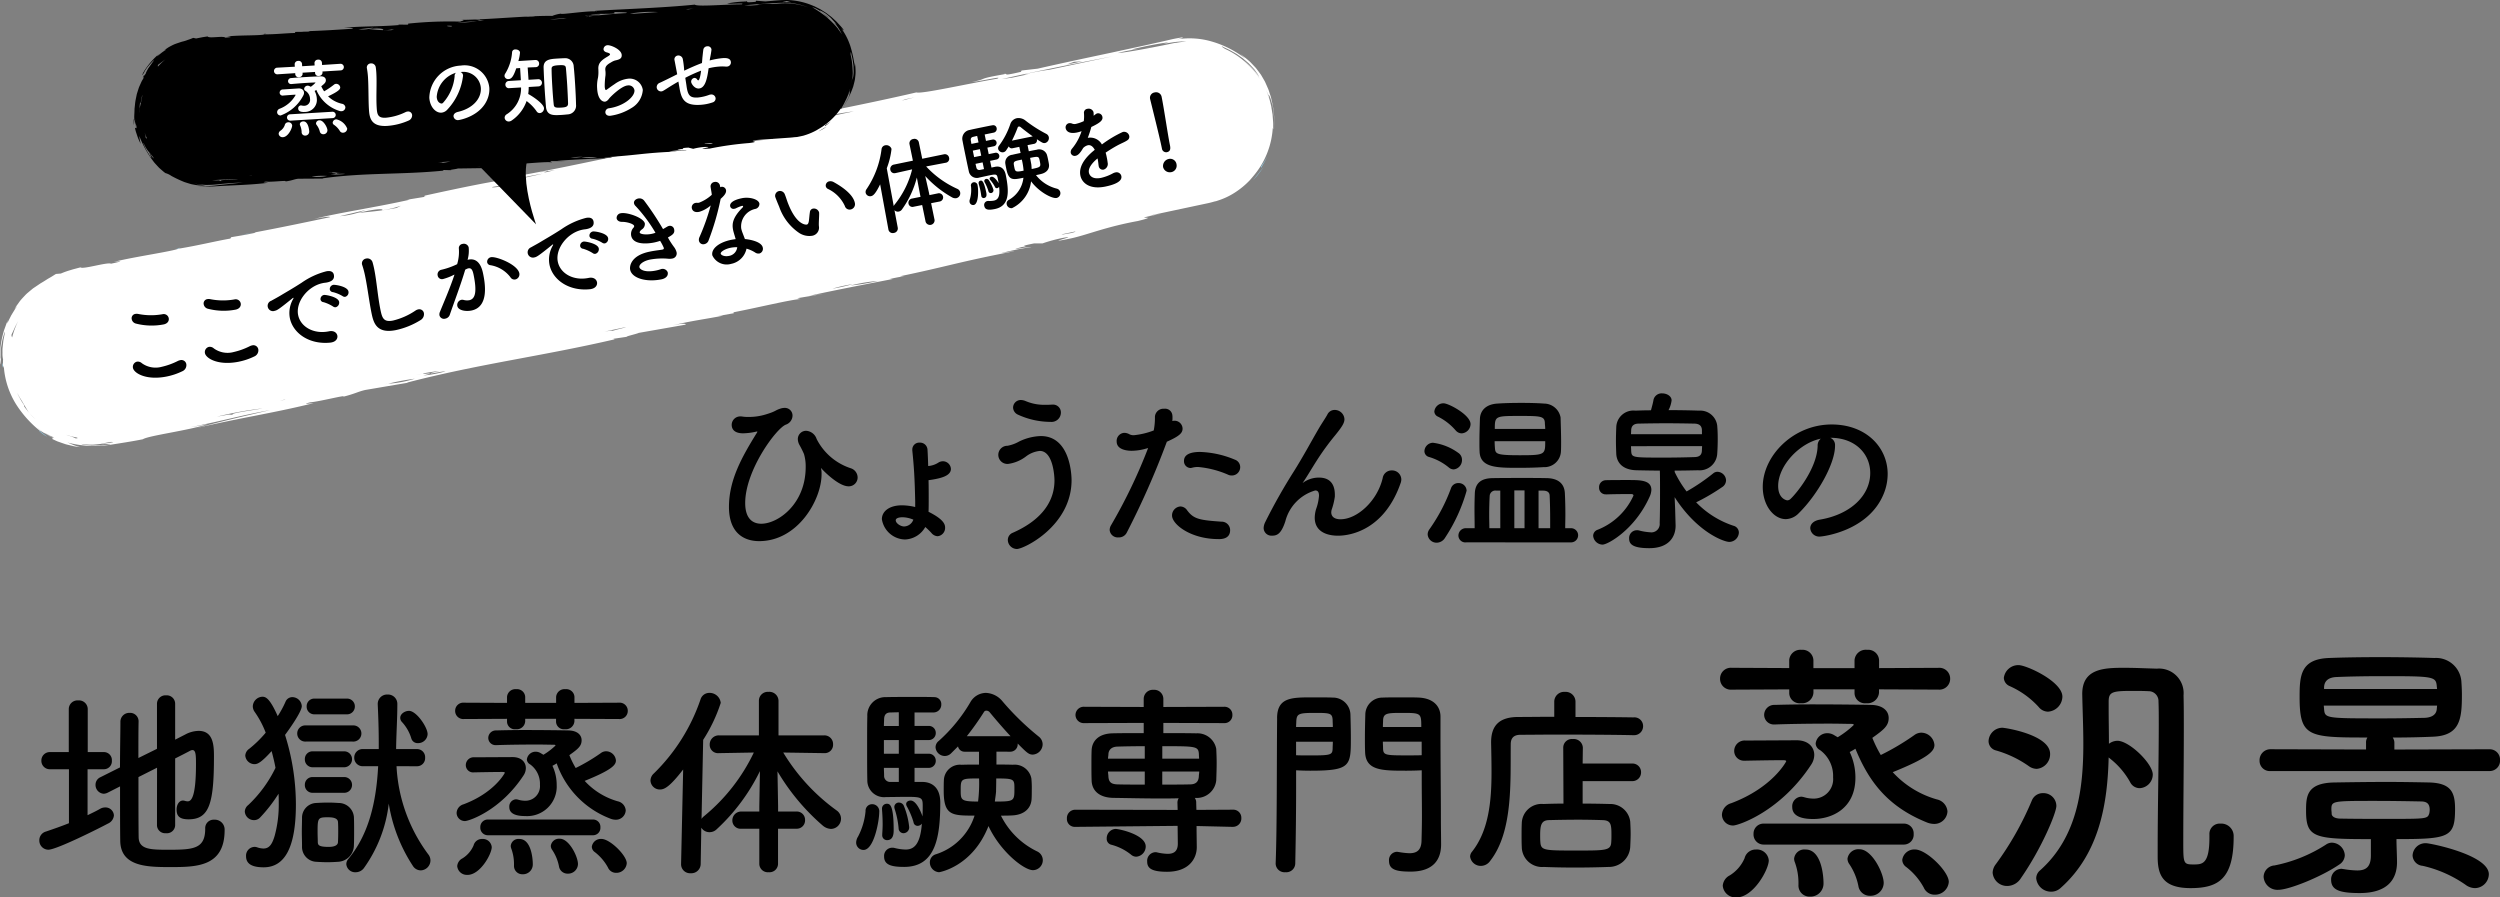 <svg xmlns="http://www.w3.org/2000/svg" width="293.757" height="105.447" viewBox="0 0 293.757 105.447">
  <rect x="0" y="0" width="293.757" height="105.447" fill="#808080" stroke="none"/>
  <g id="グループ_8355" data-name="グループ 8355" transform="translate(-9822.387 7990.856)">
    <g id="グループ_1797" data-name="グループ 1797" transform="translate(9822.387 -7986.451)">
      <path id="パス_19373" data-name="パス 19373" d="M783.817,1234.387c.052-.086.108-.178.166-.287C783.932,1234.2,783.875,1234.293,783.817,1234.387Z" transform="translate(-635.147 -1219.514)" fill="#92d3f0"/>
      <path id="パス_19374" data-name="パス 19374" d="M782.785,1234.94c-.056.081-.1.154-.152.218l-.148.177c-.2.231-.37.5-.883,1.108l.458-.5c.142-.176.275-.359.415-.539.067-.091.139-.179.2-.273l.178-.289c.06-.1.122-.2.183-.3C782.94,1234.7,782.853,1234.832,782.785,1234.94Z" transform="translate(-634.368 -1219.67)" fill="#92d3f0"/>
      <path id="パス_19375" data-name="パス 19375" d="M783.05,1234.343l0,.163.393-.677c.127-.226.224-.471.336-.706-.113.209-.22.421-.336.627Z" transform="translate(-634.877 -1219.17)" fill="#92d3f0"/>
      <path id="パス_19376" data-name="パス 19376" d="M554.9,1271.119c.014.015.007-.1.016-.258l-.08-.279A1.894,1.894,0,0,0,554.9,1271.119Z" transform="translate(-554.563 -1232.352)" fill="#92d3f0"/>
      <path id="パス_19377" data-name="パス 19377" d="M586.768,1249.715l-.434.163.311-.05C586.752,1249.785,586.8,1249.745,586.768,1249.715Z" transform="translate(-565.649 -1225.009)" fill="#92d3f0"/>
      <path id="パス_19378" data-name="パス 19378" d="M561.64,1283.013a5.038,5.038,0,0,0,.813.575c-.277-.233-.611-.462-.92-.747C561.455,1282.814,561.492,1282.875,561.64,1283.013Z" transform="translate(-556.907 -1236.664)" fill="#92d3f0"/>
      <path id="パス_19379" data-name="パス 19379" d="M598.18,1247.258l1.373-.258A12.524,12.524,0,0,0,598.18,1247.258Z" transform="translate(-569.818 -1224.053)" fill="#92d3f0"/>
      <path id="パス_19380" data-name="パス 19380" d="M704.1,1222.529a10.445,10.445,0,0,0-.191-3.246c-.045-.211-.092-.408-.134-.6s-.116-.362-.169-.532-.1-.337-.166-.495l-.2-.456c-.068-.148-.13-.3-.2-.444l-.246-.428c-.087-.143-.165-.3-.268-.439l-.329-.441-.178-.233c-.062-.079-.135-.15-.206-.228l-.458-.482a9.824,9.824,0,0,0-1.24-.98l.307.256c.051.043.1.084.152.129l.141.142a11.728,11.728,0,0,0-3.891-1.979,9.29,9.29,0,0,0-4.109-.262c.714-.161.865-.215.514-.219-.355.067-.723.126-1.064.2l-1.006.233-2.018.454-4.094.886c-2.769.589-5.633,1.194-8.7,1.891l-1.888.216-.086.159c-3,.7-.692-.051-2.628.374.737-.156.609-.106.767-.105-3.524.59-1.913.54-3.881.912.962-.054,3.787-.752,2.954-.375-3.518.589-8.914,1.825-9.494,1.609-6.437,1.505-14.5,3.008-19.941,4.137-.729.214.472-.054.2.052-2.189.267-7.185,1.666-7.255,1.5a10.544,10.544,0,0,0-1.71.587c-1.4.213-3.057.525-4.815.874l1.292-.226-.135.052-1.833.324.065-.025c-4.373.88-9.406,1.993-13.4,2.655,1.981-.323.164.148.31.184-2.187.216-6.792,1.191-10.548,2.018.029.052-.264.161.2.108l-2.291.373.314,0c-4.05.913-8.536,1.557-11.19,2.253,1.665-.321,1.686-.266,1.872-.213-2.912.613-5.656,1.193-9.072,1.835a.792.792,0,0,1,.317-.01c-.885.213-1.969.375-2.888.536l-.1.16c-1.752.307-3.983.854-6.072,1.187-.779.319-5.036.929-7.408,1.5-.92.161,2.022-.27-.539.266-.424-.213-3.325.7-3.592.43l-.554.147c-.188.051-.364.093-.57.163a9.384,9.384,0,0,0-1.178.416l-.577.049c-.236.137-.443.284-.652.4q-.155.092-.307.176l-.292.187c-.191.122-.382.237-.577.35l-.57.386-.3.2-.292.241-.307.259a3.042,3.042,0,0,0-.312.292c-.2.217-.424.441-.636.709l-.311.434a4.188,4.188,0,0,0-.312.485c.1-.133.323-.4.244-.254a3.414,3.414,0,0,0-.244.364l-.262.426-.131.217-.109.218-.192.382a1.693,1.693,0,0,1-.189.338,3.284,3.284,0,0,1,.235-.646l-.155.334a3.514,3.514,0,0,0-.174.411l-.171.477a4.421,4.421,0,0,0-.166.521,10.336,10.336,0,0,0-.374,2.2c-.007.169-.012.331-.019.479a2.689,2.689,0,0,0,0,.41c.017.245.033.431.047.533.029.205.047.075.054-.577-.016.047-.05-.067-.04-.281s.019-.529.042-.88c.052-.348.115-.734.187-1.093l.26-.931a1.415,1.415,0,0,1-.047.492l-.086.445c-.032.164-.043.341-.065.524l-.06.546c-.006.181,0,.358,0,.522a2.721,2.721,0,0,0,.07.756c-.011.08-.016.411-.024.655.018.058.034.117.054.174l.07.171a9.657,9.657,0,0,0,1.478,4.342,12.773,12.773,0,0,0,2.674,2.98,4.257,4.257,0,0,1,.468.259q.193.1.463.257l.29.167c.1.057.222.107.345.167l-.029.174.389.182.2.091.2.071c.27.094.538.193.811.278l.832.2c.279.065.565.089.846.135-.259-.082-.518-.152-.769-.245l-.736-.307a12.174,12.174,0,0,0,4.858.292c.194-.019.345-.051.514-.075l.5-.079.989-.158c.658-.108,1.318-.222,2-.359.638-.428,5.323-1.021,7.621-1.77l-2.138.375c4.545-.914,5.231-1.236,9.48-2.039-3.568.856-3.6.8-8.777,2.146,5.22-1.234,9.1-1.77,13.865-2.954-.334.005-1.55.215-.389-.1.968-.055,4.524-.967,3.849-.648,1.48-.374,1.706-.587,2.612-.8l5.051-.859h-.161c8.427-2.2,15.941-3.117,24.445-5.1l-.184-.054,1.821-.271c-.957.129,1.056-.327,1.161-.424l5.512-.968c.106-.1-.254-.215-1.589.106,2.059-.534,4.247-.8,6.058-1.179l-.634.054,1.838-.325-.045-.107c3.026-.589,6.747-1.5,7.888-1.558l-.391-.1,3.231-.538-1.859.269c3.586-.8,9.076-1.824,9.846-1.989l-.337.006a17.007,17.007,0,0,1,1.672-.323h-.494c5.421-1.124,6.855-1.664,12.922-2.845,1.643-.375-.92.161-.957.111a31.635,31.635,0,0,1,3.483-.7c-.512-.055-3.051.535-1.143,0,1.391-.214-.968.055,1.457-.428l.994,0a18.653,18.653,0,0,1,2.367-.646c2.448-.43-2.924.859.992.054,1.958-.43,4.026-1.341,7.848-2.041,3.256-.8-1.791.054,2.754-.858l-1.5.25,3.291-.7c.148-.027.294-.055.438-.084l-.234.04,3.51-.747c.253-.054.5-.121.748-.194l.2-.042.2-.068a8.146,8.146,0,0,0,1.931-.9,9.517,9.517,0,0,0,1.828-1.5c.2-.233.388-.448.555-.658a9.785,9.785,0,0,0,.9-1.317l.021-.033.01-.023a9.614,9.614,0,0,0,1.2-4.094l.059.158c-.005-.117-.008-.263-.008-.428a4.88,4.88,0,0,0-.016-.551c-.015-.195-.032-.409-.049-.624l-.012-.163-.028-.161c-.011-.052-.017-.1-.025-.156-.016-.109-.033-.22-.054-.33-.01-.051-.016-.1-.024-.154l-.023-.155c-.008-.051-.025-.1-.037-.148q-.072-.294-.132-.546l-.05-.235c-.016-.073-.041-.137-.056-.2a2.163,2.163,0,0,1-.067-.27.659.659,0,0,1,.121.181,1.923,1.923,0,0,1,.155.376c.048.155.1.334.154.528.025.1.058.2.079.3s.034.216.052.327A10.37,10.37,0,0,1,704.1,1222.529Zm-6.132-9.914c.126.056.28.139.466.226a6.769,6.769,0,0,1,.618.306c.217.127.46.252.7.4l.71.5.659.566c.2.2.385.4.559.591l.126.139.107.145.191.273a2.823,2.823,0,0,1,.275.455,10.265,10.265,0,0,0-1.91-2.045,10.518,10.518,0,0,1,1.863,2.091l.139.228a9.687,9.687,0,0,0-4.119-3.563c-.18-.115-.391-.252-.381-.315Zm-8.262.065a15.508,15.508,0,0,1-2.323.322,41.45,41.45,0,0,1,4.393-.857l-.727.213c.534-.093.971-.168,1.341-.219s.676-.064.927-.082c.2,0,.361.01.51.017a9.645,9.645,0,0,0-1.27.161c.022-.009.045-.018.073-.027-.287.04-.583.113-.894.175l-.953.193c-.65.13-1.318.259-1.957.376-1.275.235-2.428.422-3.073.479,1.457-.431,3.54-.6,3.953-.754Zm-9.1,1.772.966-.054-1.811.375Zm1.761-.109,2.773-.536-7.4,1.573a27.149,27.149,0,0,0-3.062.572c.2-.017.385-.029.586-.045l-1.92.409c-.115.009-.48.059-1.236.174,3.292-.752,6.767-1.462,10.256-2.147Zm-21.562,4.506,1.054-.214-1.487.377Zm-6.09,1.428-4.92,1.046-.724.1a39.294,39.294,0,0,1,5.643-1.149Zm-14.047,2.833c.791-.137,1.955-.4,2.478-.556-.331,0-1.533.27-2.01.325,1.755-.538,5.876-.918,4.632-1.131.772-.107,3.387-.537,2.507-.268-2.056.41-5.931,1.285-7.467,1.7a2.883,2.883,0,0,1-.6.178c.1-.039.33-.1.6-.178.088-.048.03-.073-.14-.071a5.068,5.068,0,0,1-.693.088,3.729,3.729,0,0,1,.693-.087Zm-5,1.16c.22-.027.452-.057.686-.089l-3.327.708c.522-.164,2.117-.5,2.64-.617Zm-16.881,3.025.843-.121c-2.15.53-1.051.223-.843.121l-1.012.149c.985-.2,1.106-.2,1.011-.147Zm-4.522,1.167a32.81,32.81,0,0,1,3.918-.861c-1.208.272-4.356.969-3.923.864Zm-1.984.694c1.461-.257.692-.042.907-.047l-.081.017c-.576.088-.989.126-.828.03Zm-6.786,1.451a.025.025,0,0,0-.01-.027c.027,0,.031.014.008.029Zm-6.188,1.288a12.233,12.233,0,0,0,2.233-.536l-.539.268c-2.447.43-2.636.377-4.524.593,2.384-.59,3.093-.485,2.828-.323Zm-1.927-.029c.258-.074.579-.154.984-.237l-.984.237a10.294,10.294,0,0,1-3.038.728Zm-41.611,14.66.05-.128.062-.126.122-.259c.085-.174.156-.36.25-.54s.2-.384.31-.582a9.7,9.7,0,0,0-.72,1.942A.612.612,0,0,1,555.764,1246.525Zm1.947,9.016c-.068-.076-.121-.151-.17-.214-.1-.129-.175-.227-.227-.3-.1-.148-.112-.2-.04-.187a9.735,9.735,0,0,1-.847-1.49l.3.543c.1.15.182.28.253.4.143.23.228.41.325.551l.251.427c.045.074.093.156.153.244s.142.175.233.282a7.755,7.755,0,0,0,.643.648,4.74,4.74,0,0,1-.643-.648Zm1.808,2.437a7.081,7.081,0,0,1-.744-.535c.248.178.489.367.744.535.326.178.614.32.833.436a1.026,1.026,0,0,1,.432.26,10.882,10.882,0,0,1-1.266-.7Zm3.786.722a3.423,3.423,0,0,0-.809-.308c-.1-.035-.216-.078-.329-.122a9.565,9.565,0,0,0,1.229.319c.188.058.192.1-.091.112Zm4.009.518-.362.05c-.225.032-.427.064-.668.108.351.018,1.713-.108.734.079-.176.007-.452.038-.767.068l-1.011.016c-.336-.026-.649-.058-.879-.087a1.184,1.184,0,0,1-.277-.056c-.066-.021-.1-.04-.106-.054a4.157,4.157,0,0,0,.717.082,5.278,5.278,0,0,0,.665.012c.21-.016.409-.035.595-.054l.27-.03c.086-.012.169-.036.248-.052.317-.067.586-.125.8-.156a.907.907,0,0,1,.454,0Zm14.48-3.292h-.487l.436-.106-1.83.323a43.448,43.448,0,0,1,5.344-.968C584.191,1255.389,581.229,1255.764,581.795,1255.924Zm5.448-1.651.606-.129.1.007c-.235.042-.47.082-.707.12Zm12.773-2c-.118.017-.226.035-.358.052.116-.02.24-.038.358-.052a27.594,27.594,0,0,1,3.145-.591,13.068,13.068,0,0,1-3.144.59Zm4.131-.966c2.246-.539-1.124.054.347-.32l-1.181.264a22.221,22.221,0,0,1,2.742-.481l-.9.215c-.691.265,1.4-.217,1.59-.163a13.226,13.226,0,0,1-2.6.485Zm22.189-5.233c.191-.069-.245-.032-.9.077l2.515-.535c-.073.08-.839.221-1.612.458Zm25.888-4.967a16.32,16.32,0,0,1,2.4-.537,22.548,22.548,0,0,1-2.4.537Zm2.138-.376a19.3,19.3,0,0,1,3.226-.538,24.654,24.654,0,0,1-3.225.538Zm25.958-6.171-.909.159a.873.873,0,0,1-.27.008l1.564-.333c.148-.006.077.038-.385.165Zm23.221-15.843.038.152c.014.067.033.134.049.2a9.331,9.331,0,0,0-.315-.935,2.386,2.386,0,0,0-.131-.421c.08.177.133.373.2.565l.1.292Z" transform="translate(-554.417 -1211.593)" fill="#fff"/>
      <path id="パス_19381" data-name="パス 19381" d="M668.427,1265.8l.344-.051Z" transform="translate(-594.539 -1230.65)" fill="#92d3f0"/>
      <path id="パス_19382" data-name="パス 19382" d="M667.962,1232.684l-.075.029.611-.124Z" transform="translate(-594.349 -1218.982)" fill="#92d3f0"/>
    </g>
    <g id="グループ_1800" data-name="グループ 1800" transform="translate(9838.096 -7990.856)">
      <path id="パス_19397" data-name="パス 19397" d="M703.51,1231.852c-.076.041-.151.091-.257.156s-.245.144-.437.268a6.583,6.583,0,0,0,.677-.38l.327-.214.1-.063c-.058.039-.111.069-.158.1Z" transform="translate(-622.35 -1216.828)"/>
      <path id="パス_19398" data-name="パス 19398" d="M704.651,1231.462c.041-.031.084-.064.13-.1Z" transform="translate(-622.996 -1216.736)"/>
      <path id="パス_19399" data-name="パス 19399" d="M704.59,1231.539l.023-.018-.07.05Z" transform="translate(-622.958 -1216.794)"/>
      <path id="パス_19400" data-name="パス 19400" d="M704.533,1231.6l-.019.013Z" transform="translate(-622.948 -1216.82)"/>
      <path id="パス_19401" data-name="パス 19401" d="M703.993,1231.361a4.254,4.254,0,0,0,.359-.268l.338-.294a6.407,6.407,0,0,1-.674.458Z" transform="translate(-622.764 -1216.54)"/>
      <path id="パス_19402" data-name="パス 19402" d="M580.406,1222.559l.025-.172C580.237,1222.774,580.3,1222.705,580.406,1222.559Z" transform="translate(-579.237 -1213.579)"/>
      <path id="パス_19403" data-name="パス 19403" d="M602.408,1214.884l-.255.08h.181C602.392,1214.942,602.425,1214.916,602.408,1214.884Z" transform="translate(-586.925 -1210.939)"/>
      <path id="パス_19404" data-name="パス 19404" d="M578.66,1230.5c0,.058-.005.137,0,.233a2.021,2.021,0,0,0,.03.342c0-.1.011-.217.018-.333s.009-.236.011-.357C578.692,1230.339,578.671,1230.38,578.66,1230.5Z" transform="translate(-578.656 -1216.387)"/>
      <path id="パス_19405" data-name="パス 19405" d="M609.057,1214.461l.8-.027A4.558,4.558,0,0,0,609.057,1214.461Z" transform="translate(-589.354 -1210.778)"/>
      <path id="パス_19406" data-name="パス 19406" d="M636.309,1239.651c.051,0,.117,0,.2.005Z" transform="translate(-598.945 -1219.655)"/>
      <path id="パス_19407" data-name="パス 19407" d="M663.425,1216.175a3.748,3.748,0,0,1-.007.459,14.017,14.017,0,0,0-.529-2.457,7.61,7.61,0,0,0-1.091-2.106c.269.321.369.36.273.182a4.891,4.891,0,0,0-.4-.482c-.141-.152-.277-.31-.423-.457l-.458-.423c-.15-.142-.325-.257-.487-.387-.083-.062-.164-.128-.248-.188l-.264-.167-.264-.167-.133-.085-.139-.071-.561-.286-.59-.236a8.474,8.474,0,0,0-2.542-.506c-.91-.007-1.748.094-2.646.168l-1.089-.084-.056.126c-1.75.176-.391-.145-1.522-.053.43-.031.354-.006.444.019a12.3,12.3,0,0,0-2.268.234c.552.091,2.2-.108,1.708.1-2.041,0-5.193.3-5.511.031-3.762.382-8.448.528-11.619.724-.428.082.272.021.109.073-1.265-.082-4.2.413-4.227.264a4.065,4.065,0,0,0-1.01.266c-.81-.016-1.775.016-2.8.066l.75-.011-.08.027-1.065.016.039-.011c-2.546.135-5.483.377-7.8.377,1.159,0,.065.156.168.206a46.112,46.112,0,0,0-6.138.235c.013.05-.161.1.109.122l-1.329-.005.18.047c-2.365.211-4.962.124-6.516.347.969-.039.976.011,1.08.085-1.7.113-3.3.223-5.283.289.107.007.178.019.181.038-.516.058-1.146.042-1.679.053l-.064.126c-1.017.016-2.322.169-3.534.157-.463.167-2.927.082-4.314.238-.534.008,1.17.057-.324.152-.229-.247-1.94.13-2.075-.144l-.322.048c-.108.017-.213.031-.336.055l-.705.139c-.112-.031-.224-.049-.339-.073-.287.137-.546.205-.79.3-.124.042-.246.079-.371.112a3.8,3.8,0,0,0-.382.111l-.406.137-.219.081c-.074.029-.147.067-.223.1-.153.076-.314.16-.485.257a5,5,0,0,0-.522.373c.1-.033.264-.139.2-.067-.124.08-.292.185-.451.3l-.417.329c-.226.174-.3.21.079-.168a8.807,8.807,0,0,0-1.581,1.748,4.412,4.412,0,0,0-.41.707c-.021.057-.018.071.016.032s.093-.137.215-.28c-.063.025.1-.245.334-.578a8.4,8.4,0,0,1,.8-.886c.009.034-.051.125-.145.246l-.327.461-.182.257c-.052.091-.1.18-.146.262a1.882,1.882,0,0,0-.175.4,2.284,2.284,0,0,0-.227.3l-.028.217-.174.29c-.051.1-.1.2-.144.306l-.138.308-.067.154-.054.16-.2.635-.13.636a5.17,5.17,0,0,0-.087.621l-.033.3c-.006.05-.012.1-.017.149s0,.1-.005.146c-.007.39-.043.754-.032,1.09a1.119,1.119,0,0,1,.086.3c.018.082.027.183.054.3s.059.251.093.4l-.142.061a4.9,4.9,0,0,0,.121.479l.158.469.081.234c.03.076.066.15.1.225l.2.45-.088-.465-.042-.229c-.012-.076-.016-.156-.023-.233a12.834,12.834,0,0,0,1.3,2.5l.382.515c.128.17.279.319.42.478l.218.235.241.213.248.213a2.332,2.332,0,0,0,.262.2,2.244,2.244,0,0,1,.689.327,13.269,13.269,0,0,0,1.2.584c.115.048.23.1.351.146l.369.117.372.112c.124.033.252.052.376.076a4.95,4.95,0,0,0,1.358.086l-.681-.091a2.361,2.361,0,0,1-.336-.066l-.331-.079.51.1c.163.021.319.032.466.045l.424.036.389-.01c.513-.009.87-.058,1.244-.092.742-.074,1.463-.141,2.7-.184l-2.212.23c-.323.034-.673.074-1.134.134-.236.026-.539.043-.867.068-.167.018-.342,0-.531,0l-.294-.007a2.413,2.413,0,0,1-.313-.02,2.523,2.523,0,0,0,.32.031l.316.019a4.734,4.734,0,0,0,.616.019l.6-.014c.2-.006.352-.025.526-.032.683-.042,1.337-.071,1.982-.1,1.292-.06,2.55-.123,3.944-.294-.192-.047-.9-.036-.216-.146.555.091,2.638-.189,2.234-.009.865-.113,1.008-.266,1.537-.324l2.931-.018-.091-.024c4.936-.7,9.277-.414,14.245-.913l-.1-.074,1.055.027c-.553-.026.622-.133.688-.2l3.2-.047c.067-.076-.133-.224-.912-.138,1.205-.167,2.47-.087,3.526-.152l-.364-.045,1.067-.016-.02-.1c1.762-.076,3.938-.334,4.592-.219l-.218-.147H629.5l-1.076-.034c2.093-.18,5.284-.278,5.732-.311l-.193-.047a6.325,6.325,0,0,1,.972-.04l-.282-.071c3.159-.2,4.008-.46,7.539-.612.959-.089-.535.008-.553-.042a11.8,11.8,0,0,1,2.029-.105c-.289-.12-1.772.027-.652-.166.806.013-.555-.091.856-.163l.565.142a6.931,6.931,0,0,1,1.388-.222c1.421-.021-1.718.326.563.192a38.548,38.548,0,0,1,4.6-.647c1.9-.229-1.025-.211,1.622-.349h-.873l1.921-.134c.085,0,.17-.006.253-.01l-.136,0,2.047-.144c.163-.011.323-.028.487-.05l.191-.014.129-.009.137-.026.292-.06.312-.068c.106-.028.211-.068.318-.1a7.3,7.3,0,0,0,1.24-.542l.245-.148a8.014,8.014,0,0,0,.873-.581l.078-.049c.012-.014.021-.023.027-.031a8.006,8.006,0,0,0,1.651-1.779v.111c.056-.122.154-.3.268-.493.075-.13.145-.279.217-.428l.035-.071c.026-.051.052-.1.078-.152a3.043,3.043,0,0,0,.148-.328c.045-.106.088-.206.13-.294l.11-.23a.849.849,0,0,1,.072-.142,2.238,2.238,0,0,1-.3,1c-.122.227-.245.472-.379.691s-.272.409-.366.558c.213-.329.424-.6.563-.879l.216-.379c.065-.121.113-.241.17-.351a10.591,10.591,0,0,0,.474-1.163c.048-.181.094-.359.139-.546.025-.1.045-.192.062-.289s.023-.2.036-.314a4.15,4.15,0,0,0,.036-.724A5.443,5.443,0,0,0,663.425,1216.175Zm-84.4,7.718a6.629,6.629,0,0,1-.148-.818,3.946,3.946,0,0,1-.056-.524l.056.524a2.944,2.944,0,0,0,.061.291l.071.235c.037.137.052.237.016.292Zm80.037-13.98a2.8,2.8,0,0,1,.31.189l.274.211.25.2c.076.063.139.13.2.185a1.425,1.425,0,0,0,.275.216,5.534,5.534,0,0,0-.645-.548c-.228-.169-.409-.315-.391-.362a7.84,7.84,0,0,1,.689.4c.189.148.354.291.508.43a2.092,2.092,0,0,1,.21.218l.2.222.2.218.188.234a3.478,3.478,0,0,0-.338-.288,5.169,5.169,0,0,1,.759,1.082c.065.125.114.222.157.314q-.219-.336-.466-.646a.349.349,0,0,1,.045.03,10.675,10.675,0,0,0-1.572-1.569c-.594-.453-1.174-.811-1.5-1.014A2.664,2.664,0,0,1,659.063,1209.912Zm-78.958,15.076a2.036,2.036,0,0,0-.093-.49c-.01-.042-.022-.084-.034-.128q.111.327.248.637C580.239,1225.095,580.206,1225.1,580.106,1224.989Zm75.317-16.076c.187.04.371.111.552.167-.178-.014-.357-.04-.537-.041l-.539.006Zm-2.045.287c.5-.027,1-.07,1.511-.078h.384a2.582,2.582,0,0,1,.382.015l.382.038a2.884,2.884,0,0,1,.379.052,7.612,7.612,0,0,1,1.548.441,7.812,7.812,0,0,0-3.261-.465l-.994.069a10.108,10.108,0,0,0-1.782.056c.115.014.221.03.338.045l-1.121.078c-.065-.009-.276-.017-.717-.027.964-.089,1.951-.163,2.951-.227Zm-9.537.65.614-.034-.87.113Zm-3.558.365-2.869.2L637,1210.4a14.547,14.547,0,0,1,3.287-.188Zm-8.181.44a10.4,10.4,0,0,0,1.447-.126c-.188-.047-.891.014-1.166-.007,1.034-.217,3.406.049,2.708-.316.445.019,1.964.021,1.447.129-1.2.06-3.459.264-4.36.4a1.091,1.091,0,0,1-.355.067,2.977,2.977,0,0,1,.355-.067c.052-.03.021-.061-.076-.082a1.882,1.882,0,0,1-.4-.023,1.408,1.408,0,0,1,.4.023Zm-2.92.288c.127.009.261.016.4.023l-1.94.136c.307-.07,1.237-.137,1.542-.159Zm-9.809.2.488.016c-1.257.154-.612.043-.488-.016l-.586-.018c.575-.036.642-.014.585.017Zm-2.649.363a12.127,12.127,0,0,1,2.286-.185c-.705.06-2.542.213-2.284.183Zm-1.173.318c.848-.013.395.064.521.093l-.045,0c-.334-.01-.574-.037-.476-.1Zm-3.957.285a.03.03,0,0,0-.006-.026c.017.007.02.016.005.025Zm-3.606.229a4.572,4.572,0,0,0,1.305-.145l-.324.153a18.582,18.582,0,0,1-2.616-.137c1.4-.168,1.794.025,1.634.128Zm-1.1-.3a4.606,4.606,0,0,1,.576-.065l-.576.065a3.846,3.846,0,0,1-1.775.2Zm-25.332,4.376c.265-.2.556-.417.865-.646a8.048,8.048,0,0,0-.881.856v-.01a.331.331,0,0,1,.017-.2Zm-2.182,5.653a3.99,3.99,0,0,1,0-.52c.049-.561.044-.723.135-.654.025-.131.069-.305.1-.482a2.061,2.061,0,0,1,.112-.478,16.123,16.123,0,0,1-.342,1.614c-.008.144,0,.31-.005.52Zm1.374,4.984c-.073-.109-.144-.2-.227-.316a4.523,4.523,0,0,0,.213.458c.075.134.085.193-.111-.021-.045-.093-.125-.231-.222-.387a4.847,4.847,0,0,1-.288-.5c-.171-.348-.312-.653-.262-.688a4.342,4.342,0,0,0,.367.705,2.137,2.137,0,0,0,.2.276l.194.232c.119.143.22.264.3.358a.415.415,0,0,1,.117.258Zm8.229,3.034-.277-.071.258-.029c-.357,0-.7.017-1.068.01a16.848,16.848,0,0,1,3.111-.065c-.625.034-2.337-.066-2.024.154Zm3.231-.653.328-.023.057.021c-.128,0-.258,0-.386,0Zm7.38.1c-.065,0-.13,0-.208-.005.065,0,.139,0,.208.005a10.2,10.2,0,0,1,1.828-.063,4.9,4.9,0,0,1-1.83.063Zm2.413-.245c1.313-.145-.644-.116.216-.228l-.689.06c1.112-.191.807.063,1.592-.023l-.526.058c-.409.131.812.012.916.086-.612.083-2.034.1-1.511.044Zm12.965-1.354c.115-.032-.134-.063-.521-.063l1.469-.1a8.541,8.541,0,0,1-.949.166Zm15.063-.589a6,6,0,0,1,1.4-.121,8.314,8.314,0,0,1-1.4.12Zm1.242-.019a7.045,7.045,0,0,1,1.873,0,9.537,9.537,0,0,1-1.874,0Zm15.171-1.628-.528.008a.363.363,0,0,1-.154-.032l.91-.064c.083.016.041.044-.229.087Zm16.365-6.239c-.018.056-.037.111-.053.167a1.663,1.663,0,0,1-.07.165c-.019.042-.037.084-.056.125.071-.18.133-.364.19-.551a1.32,1.32,0,0,0,.1-.232Zm.479-2.434a2.788,2.788,0,0,1-.01.465,3.066,3.066,0,0,1-.131.7c.03-.266.043-.534.065-.8,0-.268-.012-.535-.017-.8a8.4,8.4,0,0,1-.183,2.021,7.83,7.83,0,0,0,.13-2.069h0a7.866,7.866,0,0,0-.208-1.323c0-.13-.005-.281.048-.3.025.157.075.4.145.676a4,4,0,0,1,.078.454c.023.16.047.325.071.491,0,.165.008.333.012.5Z" transform="translate(-578.691 -1208.796)"/>
      <path id="パス_19408" data-name="パス 19408" d="M649.728,1211.784l-.044.014.357-.02Z" transform="translate(-603.652 -1209.846)"/>
    </g>
    <path id="パス_19417" data-name="パス 19417" d="M639.731,1236.393l7.7,7.917s-3.535-9.637,1.478-9.513S639.731,1236.393,639.731,1236.393Z" transform="translate(9237.946 -9208.802)"/>
    <g id="制作期間_約30日_小型_約45日_大型_" data-name="制作期間 約30日 小型 約45日 大型 " transform="translate(9837.859 -7980.012)">
      <g id="グループ_7907" data-name="グループ 7907" transform="translate(0 0)">
        <path id="パス_25996" data-name="パス 25996" d="M582.049,1262.94a7.436,7.436,0,0,1-3.248-.095.656.656,0,0,1-.5-.506.51.51,0,0,1,.406-.63.982.982,0,0,1,.346,0,7.627,7.627,0,0,0,2.876.029.6.6,0,0,1,.715.46C582.707,1262.495,582.541,1262.839,582.049,1262.94Zm.388,6.115c-2.365.487-3.86-.349-3.994-1a.63.63,0,0,1,.468-.739.7.7,0,0,1,.573.179,2.745,2.745,0,0,0,2.35.423,8.146,8.146,0,0,0,1.885-.685,1.129,1.129,0,0,1,.256-.088.584.584,0,0,1,.736.456.784.784,0,0,1-.491.852A7.553,7.553,0,0,1,582.436,1269.055Z" transform="translate(-578.291 -1235.664)"/>
        <path id="パス_25997" data-name="パス 25997" d="M595.1,1260.257a7.408,7.408,0,0,1-3.248-.1.655.655,0,0,1-.5-.5.512.512,0,0,1,.406-.632,1,1,0,0,1,.346,0,7.627,7.627,0,0,0,2.877.029.6.6,0,0,1,.714.459C595.754,1259.811,595.587,1260.155,595.1,1260.257Zm.387,6.115c-2.366.486-3.86-.349-3.994-1a.631.631,0,0,1,.468-.739.7.7,0,0,1,.573.179,2.743,2.743,0,0,0,2.351.422,8.091,8.091,0,0,0,1.884-.684,1.092,1.092,0,0,1,.256-.089.585.585,0,0,1,.737.456.785.785,0,0,1-.492.852A7.485,7.485,0,0,1,595.483,1266.371Z" transform="translate(-582.883 -1234.719)"/>
        <path id="パス_25998" data-name="パス 25998" d="M610.482,1262.32l-.114.023c-2.528.282-4.446-1.11-4.807-2.87a3.289,3.289,0,0,1,.393-2.261.238.238,0,0,0,.036-.113.025.025,0,0,0-.027-.02.424.424,0,0,0-.105.069c-1.6,1.3-1.807,1.408-2.059,1.46a.625.625,0,1,1-.42-1.177c.223-.129.835-.456,1.152-.653.5-.305,1.385-.8,2.424-1.475a8.886,8.886,0,0,1,2.883-1.332c.572-.117.831.1.892.4.12.583-.334.807-.768.9a2.2,2.2,0,0,1-.266.043,2.06,2.06,0,0,0-.277.044c-1.772.365-3.2,2.23-2.883,3.762.282,1.372,1.824,2.27,3.62,1.9.571-.117.913.159.984.5C611.205,1261.838,611.008,1262.211,610.482,1262.32Zm.159-4.214a4.442,4.442,0,0,0-1.117-.509.393.393,0,0,1-.359-.3.493.493,0,0,1,.411-.549c.149-.031,1.651.209,1.773.8a.557.557,0,0,1-.381.638A.4.4,0,0,1,610.641,1258.106Zm1.119-1.22a4.081,4.081,0,0,0-1.133-.469.407.407,0,0,1-.37-.293.5.5,0,0,1,.409-.562c.183-.037,1.655.172,1.778.767a.54.54,0,0,1-.369.636A.424.424,0,0,1,611.759,1256.886Z" transform="translate(-586.974 -1232.934)"/>
        <path id="パス_25999" data-name="パス 25999" d="M624.053,1260.068c-2.286.47-2.65-.838-2.883-1.968-.268-1.3-.472-2.989-.749-4.338a11.108,11.108,0,0,0-.336-1.289c-.007-.034-.029-.078-.035-.112a.575.575,0,0,1,.477-.693.634.634,0,0,1,.753.417q.111.371.2.817c.289,1.405.418,3.25.733,4.781.193.936.356,1.5,1.487,1.266a8.02,8.02,0,0,0,2.61-1.156.917.917,0,0,1,.337-.152.547.547,0,0,1,.673.433.806.806,0,0,1-.412.835A9.117,9.117,0,0,1,624.053,1260.068Z" transform="translate(-592.982 -1232.13)"/>
        <path id="パス_26000" data-name="パス 26000" d="M635.657,1252.651a6.484,6.484,0,0,1-1.246.484.51.51,0,0,1-.644-.4.564.564,0,0,1,.454-.69,8.647,8.647,0,0,0,1.832-.651,4.973,4.973,0,0,0,.2-1.865.493.493,0,0,1,.429-.516.587.587,0,0,1,.726.4,3.965,3.965,0,0,1-.127,1.466c.034-.006.057-.011.091-.019,1.3-.267,1.627,1.132,1.734,1.657.209,1.017.752,3.885-1.363,4.32-.652.134-1.559.01-1.671-.539a.626.626,0,0,1,.472-.717.641.641,0,0,1,.251.008,1.558,1.558,0,0,0,.675.041c.743-.154.921-1.024.509-3.024-.1-.469-.235-.8-.6-.723a.731.731,0,0,0-.2.066c-.043.02-.108.058-.174.083-.526,1.787-1.34,3.909-1.815,5.306a.692.692,0,0,1-.527.454.544.544,0,0,1-.683-.372.707.707,0,0,1,.054-.428c.345-.87,1.191-2.782,1.708-4.378Zm6.657.275a3.71,3.71,0,0,0-2.34-1.413.424.424,0,0,1-.389-.325.545.545,0,0,1,.445-.616c.583-.12,3.115.837,3.331,1.889a.622.622,0,0,1-.481.73A.547.547,0,0,1,642.314,1252.927Z" transform="translate(-597.81 -1231.195)"/>
        <path id="パス_26001" data-name="パス 26001" d="M657.558,1252.638l-.115.024c-2.527.281-4.446-1.111-4.807-2.871a3.274,3.274,0,0,1,.392-2.261.248.248,0,0,0,.036-.114.024.024,0,0,0-.028-.018.389.389,0,0,0-.1.069c-1.6,1.295-1.807,1.408-2.059,1.459a.625.625,0,0,1-.42-1.176c.223-.129.835-.457,1.152-.653.5-.306,1.384-.8,2.424-1.476a8.9,8.9,0,0,1,2.883-1.331c.571-.118.831.1.892.4.12.583-.334.807-.769.9a2.294,2.294,0,0,1-.265.043,2.454,2.454,0,0,0-.277.044c-1.771.365-3.2,2.231-2.883,3.762.282,1.372,1.824,2.27,3.62,1.9.572-.118.914.158.984.5C658.281,1252.156,658.084,1252.53,657.558,1252.638Zm.158-4.213a4.436,4.436,0,0,0-1.118-.51.391.391,0,0,1-.358-.3.492.492,0,0,1,.411-.548c.148-.031,1.651.208,1.774.8a.558.558,0,0,1-.382.638A.4.4,0,0,1,657.716,1248.425Zm1.119-1.219a4.036,4.036,0,0,0-1.133-.47.407.407,0,0,1-.37-.294.5.5,0,0,1,.409-.561c.183-.038,1.656.172,1.778.765a.54.54,0,0,1-.369.637A.431.431,0,0,1,658.835,1247.206Z" transform="translate(-603.541 -1229.527)"/>
        <path id="パス_26002" data-name="パス 26002" d="M672.348,1245.549a10.044,10.044,0,0,0,.639.964,1.723,1.723,0,0,1,.268.553.609.609,0,0,1-.508.771,1.742,1.742,0,0,1-.533.014,8.1,8.1,0,0,0-2.075.106c-.835.172-1.306.6-1.244.9.056.275.657.651,1.938.387a4.159,4.159,0,0,0,.553-.15.637.637,0,0,1,.835.353c.1.5-.346.749-.712.826-1.817.373-3.492-.128-3.7-1.122-.087-.424.085-1.673,2.279-2.125.469-.1.91-.152,1.246-.2.08-.016.151-.02.219-.034.126-.026.241-.049.206-.22a5.827,5.827,0,0,0-.43-.817,5.51,5.51,0,0,1-.734.2c-.217.045-2.405.472-2.666-.8a1.115,1.115,0,0,1,.27-.949.224.224,0,0,0,.077-.206c-.047-.229-.813-.476-1.4-.476-.391.01-.609-.184-.655-.4a.558.558,0,0,1,.494-.613c.72-.148,2.68.52,2.821,1.206a.765.765,0,0,1-.367.708c-.185.145-.255.266-.236.358.04.195.738.289,1.4.152a3.129,3.129,0,0,0,.45-.128,17.465,17.465,0,0,0-2.337-3.142.622.622,0,0,1-.183-.307c-.059-.286.192-.516.489-.577a.7.7,0,0,1,.708.259,33.737,33.737,0,0,1,2.211,3.335c.171-.1.34-.2.511-.3a.78.78,0,0,1,.21-.079.5.5,0,0,1,.588.427c.092.446-.2.637-.737.938Z" transform="translate(-609.235 -1228.299)"/>
        <path id="パス_26003" data-name="パス 26003" d="M683.233,1239.775a30.444,30.444,0,0,1-1.408,4.852.657.657,0,0,1-.5.461.516.516,0,0,1-.638-.381.714.714,0,0,1,.046-.415,25.807,25.807,0,0,0,1.336-3.754,3.559,3.559,0,0,1-1.346.753c-.754.156-.86-.36-.87-.4a.53.53,0,0,1,.415-.645.92.92,0,0,1,.236-.013.548.548,0,0,0,.2-.017,4.719,4.719,0,0,0,1.49-.926c-.023-.282-.088-.542-.135-.89a.514.514,0,0,1,.434-.612.53.53,0,0,1,.65.377l.049.24a.5.5,0,0,1,.12-.048.478.478,0,0,1,.553.375c.08.389-.35.786-.632,1.036Zm1.225,7.634a1.86,1.86,0,0,1-2.2-1c-.155-.754.736-1.522,2.21-1.826.172-.035.357-.06.531-.085-.268-.9-.277-.944-.3-1.069-.152-.743-.051-1.467,1.1-2.633a.208.208,0,0,0,.074-.159c-.014-.069-.117-.048-.163-.038a4.273,4.273,0,0,0-.7.288.777.777,0,0,1-.146.042.4.4,0,0,1-.511-.288c-.062-.3.2-.709,1.388-.953.834-.172,1.939.1,2.047.627a.6.6,0,0,1-.478.635,2.1,2.1,0,0,0-1.658,2.306,3.383,3.383,0,0,0,.172.548c.081.222.177.452.26.685.753.072,1.965.347,2.1,1a.576.576,0,0,1-.4.7.685.685,0,0,1-.516-.131,3.8,3.8,0,0,0-.995-.439A2.3,2.3,0,0,1,684.457,1247.409Zm-.056-1.894c-.675.139-1.2.485-1.157.691s.492.364.938.271a1.163,1.163,0,0,0,1-1.029A3.64,3.64,0,0,0,684.4,1245.515Z" transform="translate(-614.028 -1227.245)"/>
        <path id="パス_26004" data-name="パス 26004" d="M699.29,1244.066a2.189,2.189,0,0,1-1.482-.314,6.11,6.11,0,0,1-2.377-3.1c-.18-.416-.45-1.087-.468-1.179a.571.571,0,0,1,.459-.666.609.609,0,0,1,.681.42c.144.351.247.736.391,1.087,1.016,2.566,2.111,2.448,2.181,2.434.114-.023.2-.136.244-.432s.058-.644.121-1.038a.456.456,0,0,1,.357-.406.633.633,0,0,1,.723.447c.007.034,0,.059.007.095.01.39-.066,1.18-.027,1.542A.966.966,0,0,1,699.29,1244.066Zm3.856-3.5a4.116,4.116,0,0,0-1.972-2,.466.466,0,0,1-.269-.325.507.507,0,0,1,.417-.575.765.765,0,0,1,.52.095c.564.314,2.24,1.279,2.478,2.434a.636.636,0,0,1-.494.781A.579.579,0,0,1,703.146,1240.568Z" transform="translate(-619.346 -1227.204)"/>
        <path id="パス_26005" data-name="パス 26005" d="M719.053,1237.529l.407,1.977a.542.542,0,0,1-1.052.216l-.406-1.977-.995.2a.47.47,0,0,1-.608-.352.5.5,0,0,1,.41-.609l1-.2-.059-.286-.373-1.985a11.165,11.165,0,0,1-1.744,3.743.586.586,0,0,1-.377.256.548.548,0,0,1-.509-.158l.382,2.03a.535.535,0,0,1-.452.642.515.515,0,0,1-.643-.4l0-.011-.971-5.3c-.537,1.1-.81,1.334-1.061,1.386a.533.533,0,0,1-.641-.393.562.562,0,0,1,.112-.439,10.759,10.759,0,0,0,1.754-4.673.522.522,0,0,1,.417-.467.64.64,0,0,1,.756.428,9.053,9.053,0,0,1-.558,2.271l.819,4.443a.644.644,0,0,1,.115-.191,10.571,10.571,0,0,0,2.046-4.126l-1.935.434-.012,0a.475.475,0,0,1-.612-.375.516.516,0,0,1,.42-.621l2.229-.459-.4-1.943a.507.507,0,0,1,.436-.6.521.521,0,0,1,.661.376l.4,1.943,2.549-.524a.5.5,0,0,1,.606.4.476.476,0,0,1-.39.593l-.011,0-2.294.435a11.235,11.235,0,0,0,3.663,2.631.571.571,0,0,1,.333.408.583.583,0,0,1-.442.687.768.768,0,0,1-.5-.089,12.455,12.455,0,0,1-3.163-2.518l.437,1.947.061.3,1.017-.209a.49.49,0,1,1,.2.96Z" transform="translate(-625.116 -1224.498)"/>
        <path id="パス_26006" data-name="パス 26006" d="M732.761,1231.923c.194-.04,1.012-.172,1.242.948.407,1.977.467,3.657-1.282,4.016-.743.153-1.146.105-1.24-.353a.467.467,0,0,1,.345-.583.545.545,0,0,1,.128-.014,2.851,2.851,0,0,0,.647-.037c.434-.089.776-.4.616-1.639a.306.306,0,0,1-.215.174.232.232,0,0,1-.271-.158,4.462,4.462,0,0,0-.561-.815.266.266,0,0,1-.06-.118c-.024-.114.075-.218.212-.245.354-.074.806.679.846.754-.038-.242-.083-.46-.113-.608-.092-.445-.159-.48-.97-.314-.388.08-.82.181-1.175.254a.955.955,0,0,1-1.249-.743c-.1-.444-.246-1.141-.387-1.827s-.28-1.36-.347-1.739a1.032,1.032,0,0,1,.833-1.279c.318-.078.992-.217,1.609-.344.445-.091.868-.178,1.1-.213a.4.4,0,0,1,.462.334.445.445,0,0,1-.342.535l-1.064.218.155.754.766-.157a.4.4,0,1,1,.163.788l-.767.158.158.765.766-.157a.4.4,0,1,1,.162.789l-.766.157.163.789Zm-3.008,4.146a.665.665,0,0,1,.038-.342,3.911,3.911,0,0,0,.129-1.515.372.372,0,0,1,.274-.462.4.4,0,0,1,.5.361c.1.469.149,2.174-.446,2.3A.421.421,0,0,1,729.754,1236.069Zm.892-7.773c-.217.046-.4.094-.5.115-.169.047-.29.154-.245.432.022.1.038.242.069.391l.835-.172Zm.319,1.555-.834.172.157.765.834-.171Zm.32,1.554-.834.172c.033.16.075.307.1.433a.344.344,0,0,0,.428.281l.023-.005.446-.092Zm-.154,3.94c0-.012-.008-.034-.01-.045-.024-.174-.052-.371-.089-.553-.071-.343-.16-.658-.2-.794,0-.023-.007-.034-.009-.045a.274.274,0,0,1,.2-.352c.16-.033.391-.068.692,1.4.036.171.1.561-.25.635A.276.276,0,0,1,731.13,1235.344Zm.839-.554a5,5,0,0,0-.438-1.029.533.533,0,0,1-.046-.11.254.254,0,0,1,.211-.305.3.3,0,0,1,.314.137,4.329,4.329,0,0,1,.539,1.116.331.331,0,0,1-.249.409A.281.281,0,0,1,731.969,1234.79Zm4.594-5.412.148.719c.32-.066.64-.132.917-.176a.97.97,0,0,1,1.2.552,5.512,5.512,0,0,1,.152.624c.038.183.077.377.1.54.071.52-.242.966-.923,1.13-.181.05-.4.094-.6.137a4.473,4.473,0,0,0,2.434,1.583.56.56,0,0,1,.419.415.573.573,0,0,1-.432.684c-.5.1-2.042-.664-3-1.956a4,4,0,0,1-2.235,3.151.559.559,0,0,1-.627-.443.475.475,0,0,1,.248-.528,3.388,3.388,0,0,0,1.716-2.6c-1.257.258-1.726.354-2.01-1.029-.047-.229-.094-.457-.12-.643a.917.917,0,0,1,.825-1.027c.294-.073.626-.141.969-.212l-.148-.719-.812.166a.379.379,0,0,1-.426-.222l-.3.454a.513.513,0,0,1-.333.235.534.534,0,0,1-.615-.386.467.467,0,0,1,.11-.392,9.092,9.092,0,0,0,1.316-2.522,1.035,1.035,0,0,1,.761-.7,1.281,1.281,0,0,1,1.035.287,15.382,15.382,0,0,0,2.428,1.55.562.562,0,0,1,.3.378.6.6,0,0,1-.428.7c-.228.047-.353-.036-.973-.445l0,.023a.421.421,0,0,1-.31.517Zm.61-1.031c-.531-.38-1.041-.775-1.441-1.1a.247.247,0,0,0-.2-.053.158.158,0,0,0-.129.122,15.525,15.525,0,0,1-.674,1.533ZM735,1231.939c.113.549.132.64,1.1.44a8.4,8.4,0,0,0-.209-1.3C734.893,1231.282,734.87,1231.287,735,1231.939ZM737,1231.6c.027.185.032.387.049.586,1.086-.224,1.092-.248.951-.935-.113-.549-.12-.583-1.137-.374C736.932,1231.232,736.981,1231.532,737,1231.6Z" transform="translate(-631.296 -1223.169)"/>
        <path id="パス_26007" data-name="パス 26007" d="M752.456,1230.206a6.13,6.13,0,0,1,.107.633.694.694,0,0,1-.474.824.486.486,0,0,1-.579-.441c-.008-.034-.014-.068-.021-.1a6.375,6.375,0,0,0-.112-.775c-.214.176-1.162.953-1.014,1.674.04.194.27.849,1.435.609a5.4,5.4,0,0,0,1.391-.535.943.943,0,0,1,.276-.1.564.564,0,0,1,.705.415c.049.24.077.842-1.877,1.244-1.875.385-2.762-.457-2.933-1.291-.288-1.395,1.157-2.6,1.688-3.028-.228-.417-.5-.6-.813-.536a1.154,1.154,0,0,0-.552.329c-.37.636-.623.854-.874.906a.464.464,0,0,1-.58-.333.637.637,0,0,1,.165-.524,6.065,6.065,0,0,0,1.106-2.036,3.546,3.546,0,0,1-.55.161c-1.155.237-1.3-.4-1.316-.492a.5.5,0,0,1,.365-.6.747.747,0,0,1,.442.065.781.781,0,0,0,.441,0,4.469,4.469,0,0,0,.878-.311,4.569,4.569,0,0,0,.019-.946.46.46,0,0,1,.4-.5.6.6,0,0,1,.721.377,2.168,2.168,0,0,1,.017.436c.309-.242.352-.262.432-.279a.508.508,0,0,1,.595.4c.077.377-.173.667-1.3,1.2a12.8,12.8,0,0,1-.416,1.277,1.561,1.561,0,0,1,1.66.777,13.6,13.6,0,0,1,2.45-1.468.621.621,0,0,1,.763.463.483.483,0,0,1-.217.51c-.323.222-.691.344-1.248.649-.45.248-.9.531-1.311.806A4.338,4.338,0,0,1,752.456,1230.206Z" transform="translate(-637.883 -1222.575)"/>
        <path id="パス_26008" data-name="パス 26008" d="M764.316,1228.114c-.014-.068-.031-.148-.05-.24-.228-1.108-.89-3.748-1.327-5.528,0-.011-.005-.022-.007-.034a.633.633,0,0,1,.534-.765.659.659,0,0,1,.821.521c.277,1.349.741,4.531.97,5.64.056.274.156.754-.348.858a.5.5,0,0,1-.59-.439Zm1.089,2.8a.809.809,0,0,1-.944-.592.842.842,0,0,1,.627-.951.752.752,0,0,1,.95.627A.777.777,0,0,1,765.4,1230.917Z" transform="translate(-643.264 -1221.529)"/>
      </g>
    </g>
    <g id="制作期間_約30日_小型_約45日_大型_2" data-name="制作期間 約30日 小型 約45日 大型 " transform="translate(9854.586 -7985.549)">
      <g id="グループ_7908" data-name="グループ 7908">
        <path id="パス_26009" data-name="パス 26009" d="M609.792,1221.007l.007.116a.412.412,0,0,1-.434.406.372.372,0,0,1-.439-.324l-.008-.145-1.465.089.007.115a.4.4,0,0,1-.423.406.372.372,0,0,1-.439-.324l-.009-.145-2.047.134a.391.391,0,1,1-.047-.778l2.048-.113-.017-.281a.4.4,0,0,1,.414-.4.389.389,0,0,1,.449.343l.018.282,1.465-.089-.017-.283a.4.4,0,0,1,.424-.4.39.39,0,0,1,.45.344l.017.282,2.114-.138a.39.39,0,1,1,.047.776Zm-4.64,2.831a.347.347,0,0,1-.39-.327.374.374,0,0,1,.386-.393l1.814-.119c.417-.025.645.2.662.485a.637.637,0,0,1-.086.346,4.9,4.9,0,0,1-2.653,2.342.391.391,0,0,1-.421-.364.445.445,0,0,1,.305-.428,3.607,3.607,0,0,0,1.87-1.614c0-.029-.042-.036-.119-.032-.485.03-1.358.1-1.358.1Zm-.507,4.5a.455.455,0,0,1,.23-.384,1.335,1.335,0,0,0,.487-.644.408.408,0,0,1,.389-.334.424.424,0,0,1,.48.36c.019.321-.463,1.353-1.075,1.39A.459.459,0,0,1,604.645,1228.339Zm1.377-1.554a.374.374,0,0,1-.045-.747l4.978-.3a.374.374,0,0,1,.045.747Zm2.4-3.982a3.269,3.269,0,0,0,.546-.471c0-.029-.022-.038-.1-.033-.146.009-.446.017-.8.038-.621.038-1.416.1-1.91.145h-.019a.348.348,0,0,1-.39-.327.362.362,0,0,1,.358-.373c.319-.029.8-.068,1.318-.1.8-.049,1.67-.091,2.117-.108.428-.017.635.185.649.428.017.282-.149.428-.54.744a4.567,4.567,0,0,0,.338.592,8.824,8.824,0,0,0,1.151-.78.421.421,0,0,1,.247-.1.475.475,0,0,1,.492.408c.013.213-.157.458-1.425,1.061a3.4,3.4,0,0,0,1.631.874.476.476,0,0,1,.4.4.469.469,0,0,1-.458.476.7.7,0,0,1-.265-.043,4.335,4.335,0,0,1-2.692-2.466c-.074.053-.14.1-.2.128a2.126,2.126,0,0,1,.259.9,1.409,1.409,0,0,1-1.414,1.566c-.679.04-.763-.227-.773-.382a.341.341,0,0,1,.3-.387.461.461,0,0,1,.108.012,1.181,1.181,0,0,0,.3.031.694.694,0,0,0,.682-.8,1.136,1.136,0,0,0-.524-.942.282.282,0,0,1-.17-.224.418.418,0,0,1,.4-.395.469.469,0,0,1,.218.046Zm-.646,5.736a.4.4,0,0,1-.433-.393v-.02c0-.019,0-.038,0-.067a2.155,2.155,0,0,0-.169-.7.389.389,0,0,1-.038-.135c-.013-.213.184-.342.388-.354.553-.033.694.854.713,1.165A.467.467,0,0,1,607.774,1228.539Zm2.143-.159a.411.411,0,0,1-.439-.324,2.123,2.123,0,0,0-.367-.756.34.34,0,0,1-.08-.191.4.4,0,0,1,.407-.365c.446-.027.915.8.936,1.151A.469.469,0,0,1,609.917,1228.38Zm2.3-.178a.418.418,0,0,1-.4-.229,2.31,2.31,0,0,0-.675-.7.318.318,0,0,1-.151-.244.434.434,0,0,1,.434-.4,1.8,1.8,0,0,1,1.273,1.082A.493.493,0,0,1,612.214,1228.2Z" transform="translate(-604.101 -1217.913)" fill="#fff"/>
        <path id="パス_26010" data-name="パス 26010" d="M623.316,1227.637c-1.941.118-2.086-1-2.144-1.964-.067-1.106-.036-2.52-.105-3.665a9.289,9.289,0,0,0-.126-1.1c0-.029-.014-.067-.016-.1a.479.479,0,0,1,.475-.516.528.528,0,0,1,.572.433c.032.212.056.444.071.7.073,1.194-.039,2.73.039,4.03.049.8.117,1.279,1.078,1.22a6.665,6.665,0,0,0,2.288-.646.778.778,0,0,1,.3-.086.457.457,0,0,1,.5.438.669.669,0,0,1-.439.639A7.532,7.532,0,0,1,623.316,1227.637Z" transform="translate(-610.021 -1218.149)" fill="#fff"/>
        <path id="パス_26011" data-name="パス 26011" d="M638.308,1223.306a2.059,2.059,0,0,0-2.373-1.862h-.019a.44.44,0,0,1,.3.391c0,.02,0,.039,0,.049a6.954,6.954,0,0,1-1.834,3.958,1.055,1.055,0,0,1-.708.374c-.689.042-1.357-.7-1.421-1.754a3.87,3.87,0,0,1,3.7-3.779,2.922,2.922,0,0,1,3.352,2.621,2.982,2.982,0,0,1-.146,1.108c-.724,2.207-3.344,2.667-3.48,2.675a.51.51,0,0,1-.582-.441c-.013-.213.14-.427.5-.517C637.344,1225.732,638.385,1224.577,638.308,1223.306Zm-2.923-1.78a3.18,3.18,0,0,0-2.262,2.836c.044.728.535.785.564.783a.261.261,0,0,0,.179-.087,5.4,5.4,0,0,0,1.36-3.1A.507.507,0,0,1,635.385,1221.526Z" transform="translate(-614.006 -1218.284)" fill="#fff"/>
        <path id="パス_26012" data-name="パス 26012" d="M648.731,1222.173a5.584,5.584,0,0,1-.057.822c.584.315,1.823,1.156,1.854,1.669a.552.552,0,0,1-.482.575.426.426,0,0,1-.4-.229,5.117,5.117,0,0,0-1.163-1.187,4.6,4.6,0,0,1-1.723,2.267.681.681,0,0,1-.342.137.476.476,0,0,1-.513-.426.469.469,0,0,1,.228-.414,3.6,3.6,0,0,0,1.7-3.161l-1.388.084a.4.4,0,0,1-.452-.382.421.421,0,0,1,.4-.462l1.417-.086-.088-1.436-.455.036c-.347,1.024-.577,1.242-.9,1.262a.42.42,0,0,1-.479-.351.5.5,0,0,1,.1-.317,5.514,5.514,0,0,0,.792-2.513.356.356,0,0,1,.371-.3c.252-.016.543.122.558.365a4.839,4.839,0,0,1-.193,1L649.5,1219a.414.414,0,0,1,.453.4.4.4,0,0,1-.382.443h-.02l-.942.038c.036.446.072,1.028.1,1.446l1.145-.07a.423.423,0,0,1,.051.844Zm3.88,3.281c-.99.059-1.757.1-1.85-.96-.063-.726-.121-1.513-.169-2.3s-.086-1.583-.11-2.3c-.028-.952.767-1.01,1.611-1.062.281-.016.572-.034.835-.04a.993.993,0,0,1,1.091.957c.071.688.127,1.453.174,2.229s.085,1.553.1,2.273a1.027,1.027,0,0,1-.982,1.141C653.1,1225.414,652.863,1225.439,652.611,1225.455Zm.649-3.439c-.043-.717-.1-1.426-.15-2-.031-.349-.1-.442-.861-.4-.815.049-.835.2-.827.5.005.565.037,1.255.079,1.943.045.757.1,1.524.168,2.143.031.358.153.438.92.391.6-.036.779-.154.767-.523C653.337,1223.462,653.3,1222.734,653.26,1222.016Z" transform="translate(-618.806 -1217.258)" fill="#fff"/>
        <path id="パス_26013" data-name="パス 26013" d="M664.2,1225.285c-.369.022-.546-.182-.56-.4a.466.466,0,0,1,.419-.484c1.71-.239,3.046-1.333,3-2.109a.682.682,0,0,0-.785-.575c-.747.045-2.051,1.35-2.187,1.535-.188.265-.358.362-.513.372-.213.012-.818-.165-.9-1.543a4.243,4.243,0,0,1,.1-1.271,4.106,4.106,0,0,0,.047-.822c0-.02,0-.049,0-.078s0-.058-.005-.087c-.038-.63.234-.969.881-1.377.225-.14.5-.274.492-.39,0-.078-.116-.149-.383-.22s-.374-.221-.383-.376a.485.485,0,0,1,.5-.468c.349-.021,1.6.478,1.638,1.147.027.456-.327.547-.807.653a1.9,1.9,0,0,0-.454.222c-.594.318-.686.577-.667.877,0,.049.016.106.02.165,0,.029,0,.067.006.107a3.067,3.067,0,0,1-.006.389,9.081,9.081,0,0,0-.088,1.292c0,.029.025.417.141.41a.207.207,0,0,0,.086-.034c.187-.128.54-.4.953-.672a3.266,3.266,0,0,1,1.53-.618,1.555,1.555,0,0,1,1.765,1.314,2.658,2.658,0,0,1-1.332,2.126A6.326,6.326,0,0,1,664.2,1225.285Z" transform="translate(-624.707 -1216.985)" fill="#fff"/>
        <path id="パス_26014" data-name="パス 26014" d="M676.031,1221.338c-.169.1-.311.174-.433.25-.771.456-1.1.7-1.371.843a.483.483,0,0,1-.22.062.508.508,0,0,1-.526-.485.546.546,0,0,1,.367-.527c.332-.147,1.391-.669,2.043-1-.229-1.213-.273-1.444-.314-1.646,0-.029-.014-.058-.015-.077a.456.456,0,0,1,.448-.485.527.527,0,0,1,.543.444,10.8,10.8,0,0,1,.144,1.1,2.116,2.116,0,0,0,.024.242c.615-.3,1.355-.627,2.078-.9.031-.294.044-.568.07-.784.044-.4.036-.362.089-.775a.477.477,0,0,1,.462-.408.436.436,0,0,1,.5.389,9.5,9.5,0,0,1-.157.944c-.023.109-.035.216-.058.334a9.264,9.264,0,0,1,1.561-.279c.427-.025.906.014.935.489a.484.484,0,0,1-.5.507.53.53,0,0,1-.127,0,4.5,4.5,0,0,0-.692-.006,7.19,7.19,0,0,0-1.3.206c-.163,1.168-.375,2.33-1.151,2.378-.524.031-.892-.589-.9-.783a.443.443,0,0,1,.372-.461.387.387,0,0,1,.343.193c.043.065.083.093.122.091.106-.007.241-.365.331-1.141a17.264,17.264,0,0,0-1.858.843c.051.347.11.694.146.964.155,1.111.406,1.408,1.338,1.351a5.219,5.219,0,0,0,1.363-.326,1.054,1.054,0,0,1,.174-.029.493.493,0,0,1,.543.453.479.479,0,0,1-.36.479,5.361,5.361,0,0,1-1.443.284c-1.912.115-2.237-.742-2.451-2.034Z" transform="translate(-628.517 -1217.06)" fill="#fff"/>
      </g>
    </g>
    <g id="温泉も食事も_欲張らなきゃ損でしょ_" data-name="温泉も食事も 欲張らなきゃ損でしょ " transform="translate(9908.042 -7944.633)">
      <g id="グループ_7906" data-name="グループ 7906" transform="translate(0 0)">
        <path id="パス_25978" data-name="パス 25978" d="M680.024,1277.618c-.02,0-.02,0-.02.02a.881.881,0,0,1,.02.1,2.887,2.887,0,0,1,.039.6c0,2.971-2.771,7.849-7.328,7.849-1.867,0-3.553-1.024-3.553-4.015,0-3.152,1.485-5.822,3.292-8.734.04-.061.04-.08.04-.1s0-.041-.04-.041c-.02,0-.04.021-.08.021a7.48,7.48,0,0,1-1.546.2c-1.023,0-1.345-.482-1.345-1a1,1,0,0,1,1.064-.984.9.9,0,0,1,.221.02,4.611,4.611,0,0,0,.763.04,6.752,6.752,0,0,0,1.908-.281c1.345-.4,1.064-.482,1.847-.723a1.643,1.643,0,0,1,.422-.06.9.9,0,0,1,.923.924,1.15,1.15,0,0,1-.782,1.044c-1.124.422-4.779,5.36-4.779,9.215,0,1.767.823,2.429,1.887,2.429,1.968,0,5.22-2.309,5.22-6.665a5.03,5.03,0,0,0-.2-1.526,11.062,11.062,0,0,0-.542-1.084,1.487,1.487,0,0,1-.181-.662.973.973,0,0,1,.984-.984,1.393,1.393,0,0,1,1.225.964,6.9,6.9,0,0,0,4.056,3.453,1.152,1.152,0,0,1,.762,1.064,1.041,1.041,0,0,1-1.064,1.044c-1.225,0-3.071-1.968-3.071-1.968C680.084,1277.678,680.043,1277.618,680.024,1277.618Z" transform="translate(-669.182 -1268.825)"/>
        <path id="パス_25979" data-name="パス 25979" d="M701.736,1283.952c-.06-2.79-.141-4.015-.341-6v-.12a.807.807,0,0,1,.863-.8.876.876,0,0,1,.924.843c.04.663.06,1.266.08,1.907a2.569,2.569,0,0,0,1.164-.381,1.029,1.029,0,0,1,.562-.181.949.949,0,0,1,.944.9c0,.8-1.124,1.084-2.208,1.265l-.422.06c.02.7.02,1.466.02,2.369,0,.361,0,.863-.02,1.344,1.727.863,1.947,1.446,1.947,1.848a.981.981,0,0,1-.883,1.024,1,1,0,0,1-.723-.382,8.048,8.048,0,0,0-.723-.7,2.848,2.848,0,0,1-2.389,1.465,2.816,2.816,0,0,1-2.711-2.389c0-.863.8-1.626,2.369-1.626a6.9,6.9,0,0,1,1.546.2Zm-1.486,1.848c-.221,0-.8.04-.8.361,0,.341.563.722.984.722a1.188,1.188,0,0,0,1.084-.8A3.46,3.46,0,0,0,700.25,1285.8Z" transform="translate(-679.852 -1271.245)"/>
        <path id="パス_25980" data-name="パス 25980" d="M720.737,1285.5a.907.907,0,0,1,.582-.844c3.694-1.626,4.9-3.955,4.9-6.143,0-.562-.181-3.473-1.727-3.473a3.2,3.2,0,0,0-1.586.622,4.451,4.451,0,0,1-2.108.9,1.067,1.067,0,1,1-.1-2.128,4.37,4.37,0,0,0,1.366-.5,6.212,6.212,0,0,1,2.549-.642c3.533,0,3.614,4.778,3.614,5.179,0,5.381-5.6,8.091-6.424,8.091A1.083,1.083,0,0,1,720.737,1285.5Zm5.06-13.874a9.211,9.211,0,0,1-3.9-.863.946.946,0,0,1-.542-.823.9.9,0,0,1,.924-.883,1.477,1.477,0,0,1,.542.12,5.561,5.561,0,0,0,2.349.442c.24,0,.462,0,.7-.02h.08a.922.922,0,0,1,1.023.9A1.1,1.1,0,0,1,725.8,1271.629Z" transform="translate(-687.97 -1268.277)"/>
        <path id="パス_25981" data-name="パス 25981" d="M747.143,1274.707a95.571,95.571,0,0,1-4.658,10.54,1.025,1.025,0,0,1-.964.562.955.955,0,0,1-1.044-.863,1.1,1.1,0,0,1,.16-.562,62.078,62.078,0,0,0,4.358-9.075l-.222.059a6.176,6.176,0,0,1-1.707.262c-.2,0-1.766,0-1.766-1.084a.95.95,0,0,1,.883-1.024,1.23,1.23,0,0,1,.6.161,1.111,1.111,0,0,0,.522.12,8.951,8.951,0,0,0,2.349-.562,7.536,7.536,0,0,0,.141-1.606,1.007,1.007,0,0,1,1.1-.944.853.853,0,0,1,.944.723,1.842,1.842,0,0,1,.02.341,2.572,2.572,0,0,1-.02.382,1.008,1.008,0,0,1,.261-.04.952.952,0,0,1,.944.923c0,.522-.362.884-1.847,1.546Zm6.123,11.3c-3.293,0-5.461-1.747-5.461-2.771a1.058,1.058,0,0,1,.984-1.063.973.973,0,0,1,.783.441c.762,1.024,1.406,1.165,4.035,1.346a.994.994,0,0,1,1.024,1C754.632,1286.01,753.588,1286.01,753.267,1286.01Zm1.165-7.549a11.288,11.288,0,0,0-3.553-.923,2.457,2.457,0,0,0-.683.079.989.989,0,0,1-.222.04.789.789,0,0,1-.763-.823c0-.321.1-1.064,1.887-1.064a11.412,11.412,0,0,1,4.076.9.931.931,0,0,1,.642.883.98.98,0,0,1-.964.984A1.049,1.049,0,0,1,754.431,1278.461Z" transform="translate(-695.743 -1268.885)"/>
        <path id="パス_25982" data-name="パス 25982" d="M778.044,1285.691c-1,0-2.73-.3-2.73-2.128a3.852,3.852,0,0,1,.161-1,5.828,5.828,0,0,0,.341-1.566c0-.462-.161-.622-.442-.622A5.084,5.084,0,0,0,771.86,1284c-.5,1.546-1.024,1.687-1.566,1.687a.916.916,0,0,1-.983-.9,1.715,1.715,0,0,1,.181-.682,66.171,66.171,0,0,1,3.352-5.943c1.124-1.787,2.029-3.494,2.931-5.039.322-.562.824-1.285,1.024-1.667a.942.942,0,0,1,.863-.542,1.145,1.145,0,0,1,1.144,1.084c0,.4-.2.8-1.084,1.887a29.688,29.688,0,0,0-2.229,3.072c-.6.944-1.085,1.788-1.527,2.429-.04.06-.06.08-.06.1h.02a.685.685,0,0,1,.1-.08,3.152,3.152,0,0,1,1.807-.542c.944,0,1.846.442,1.846,2.027v.2a7.773,7.773,0,0,1-.382,1.566,1.633,1.633,0,0,0-.04.281c0,.562.442.823,1.084.823,1.948,0,4.317-2.128,4.959-4.839a1.057,1.057,0,0,1,1.065-.9,1.08,1.08,0,0,1,1.124,1.044,1.384,1.384,0,0,1-.06.381C783.545,1284.928,779.63,1285.691,778.044,1285.691Z" transform="translate(-706.485 -1268.968)"/>
        <path id="パス_25983" data-name="パス 25983" d="M802.293,1277.192a6.525,6.525,0,0,0-2.349-1.244.71.71,0,0,1-.522-.683,1.03,1.03,0,0,1,1-.983,6.467,6.467,0,0,1,2.972,1.184.964.964,0,0,1,.442.824,1.1,1.1,0,0,1-.964,1.124A.883.883,0,0,1,802.293,1277.192Zm-1.426,8.834a1.044,1.044,0,0,1-1.064-.984,1.021,1.021,0,0,1,.2-.582,20.507,20.507,0,0,0,2.55-4.858.894.894,0,0,1,.863-.582.925.925,0,0,1,.963.9,19.543,19.543,0,0,1-2.529,5.521A1.17,1.17,0,0,1,800.868,1286.026Zm2.228-13.19a6.643,6.643,0,0,0-2.087-1.626.685.685,0,0,1-.422-.6,1.077,1.077,0,0,1,1.084-.964c.6,0,3.172,1.365,3.172,2.449a1.114,1.114,0,0,1-1.045,1.084A.94.94,0,0,1,803.1,1272.836Zm1.245,13.15a.816.816,0,0,1-.924-.8.871.871,0,0,1,.924-.864h.983c0-.743-.019-1.486-.019-2.189,0-.722.019-1.385.039-1.927.06-1.224.783-1.747,2.088-1.767,1.064-.02,2.389-.02,3.674-.02.944,0,1.867,0,2.69.02,1.285.02,2.068.6,2.129,1.767q.059,1.175.06,2.529c0,.522-.02,1.044-.02,1.587h.643a.834.834,0,1,1,0,1.666Zm11.143-11.765c0,.421,0,.783-.021,1.1a1.942,1.942,0,0,1-2.047,1.826c-.9.06-1.928.081-2.911.081-2.55,0-4.517,0-4.6-1.888-.02-.361-.02-.743-.02-1.144,0-.985.039-2.008.06-2.751.041-.884.643-1.687,2.068-1.767.863-.06,1.847-.08,2.79-.08.964,0,1.887.02,2.67.08a1.986,1.986,0,0,1,1.948,1.626C815.443,1272.113,815.484,1273.258,815.484,1274.222Zm-7.148,5.681h-.5a.666.666,0,0,0-.742.582c-.041.683-.061,1.506-.061,2.349,0,.5.02,1,.02,1.486h1.285Zm-.663-5.8c0,.32.02.622.04.863.06.642.241.784,2.931.784,2.972,0,2.972-.08,2.972-1.646Zm5.943-1.446c0-.281-.041-.522-.041-.724-.04-.782-.542-.8-2.911-.8-2.911,0-2.972,0-2.972,1.526Zm-2.43,7.228h-1.2v4.437h1.2Zm3.012,4.437V1283.3c0-1.024-.021-2.029-.061-2.831-.019-.362-.28-.562-.782-.562h-.522v4.417Z" transform="translate(-717.703 -1268.48)"/>
        <path id="パス_25984" data-name="パス 25984" d="M832.512,1279.677a.768.768,0,0,1-.8-.8.812.812,0,0,1,.783-.863c.582-.02,1.686-.02,2.63-.02,1.426,0,2.731,0,2.731,1.165a2.059,2.059,0,0,1-.2.783c-1.727,3.874-4.919,5.641-5.541,5.641a1.133,1.133,0,0,1-1.1-1.044.768.768,0,0,1,.521-.7,7.726,7.726,0,0,0,4.216-4.015c0-.121-.1-.181-.261-.181h-.562c-.843,0-1.847.02-2.389.041Zm8.191,3.654v.04c0,1.225-.722,2.63-3.092,2.63-2.068,0-2.369-.542-2.369-1.144a.914.914,0,0,1,.9-.964.957.957,0,0,1,.241.021,6.732,6.732,0,0,0,1.325.22.981.981,0,0,0,1.124-1.084c.041-1.165.041-2.49.041-3.694,0-.984,0-1.847-.02-2.47-.9,0-1.807-.02-2.751-.04-1.506-.04-2.289-.783-2.369-1.887-.02-.481-.04-1.024-.04-1.586,0-.542.02-1.1.04-1.626a2.012,2.012,0,0,1,2.229-1.907c.6-.02,1.2-.04,1.847-.04.1-.381.24-.863.3-1.245a.977.977,0,0,1,1.024-.742c.541,0,1.1.321,1.1.823a3.281,3.281,0,0,1-.362,1.144c1.164,0,2.389.02,3.594.06a2.005,2.005,0,0,1,2.128,1.766c.04.462.06,1,.06,1.527,0,.622-.019,1.244-.06,1.787a2.069,2.069,0,0,1-2.249,1.927c-.944.02-1.847.04-2.75.04v.161a12.988,12.988,0,0,0,1.4,2.289,23.244,23.244,0,0,0,3.132-2.128.758.758,0,0,1,.521-.181,1.046,1.046,0,0,1,.984,1,.956.956,0,0,1-.462.8,24.255,24.255,0,0,1-3.051,1.787,10.851,10.851,0,0,0,4.377,2.75.833.833,0,0,1,.642.8,1.144,1.144,0,0,1-1.124,1.1c-.622,0-3.775-1.125-6.424-5.26l.06,1.406Zm3.092-11.223c-.02-.462-.281-.723-.863-.743-1.1-.021-2.229-.04-3.352-.04-1.1,0-2.209.019-3.253.04-.642.02-.823.361-.843.762,0,.161-.02.322-.02.482H843.8Zm-8.332,1.907c0,.181.02.362.02.543.06.8.08.8,3.835.8,1.185,0,2.409-.02,3.634-.061.542-.02.823-.241.843-.763,0-.161.02-.341.02-.522Z" transform="translate(-729.47 -1267.812)"/>
        <path id="パス_25985" data-name="パス 25985" d="M875.411,1279.337c0-2.229-1.747-4.136-4.658-4.136h-.04a.906.906,0,0,1,.562.843v.1c0,2.108-2.068,5.761-4.276,7.93a2.175,2.175,0,0,1-1.506.683c-1.426,0-2.711-1.606-2.711-3.794,0-3.634,3.574-7.328,8.092-7.328,4.055,0,6.585,2.69,6.585,5.822a6.167,6.167,0,0,1-.442,2.269c-1.768,4.458-7.228,5.079-7.509,5.079a1.056,1.056,0,0,1-1.144-.983c0-.442.341-.863,1.1-1C873.122,1284.216,875.411,1281.967,875.411,1279.337Zm-5.8-4.035c-2.509.5-5.019,3.172-5.019,5.561,0,1.506,1,1.687,1.064,1.687a.536.536,0,0,0,.382-.161c.6-.542,3.112-3.514,3.193-6.224A1.04,1.04,0,0,1,869.608,1275.3Z" transform="translate(-741.308 -1269.981)"/>
      </g>
    </g>
    <path id="パス_28290" data-name="パス 28290" d="M-81.168-3.864a.962.962,0,0,0,1.056.912.97.97,0,0,0,1.08-.912v-7.872c.768-.384,1.416-.72,1.776-.912a.547.547,0,0,1,.264-.072c.384,0,.408.624.408,1.632,0,4.056-.6,4.392-.984,4.392a1.2,1.2,0,0,1-.288-.048,1.056,1.056,0,0,0-.24-.048c-.5,0-.768.528-.768,1.056,0,.768.336,1.152,1.416,1.152,2.448,0,2.976-1.9,2.976-7.392,0-1.3-.072-3-1.8-3a3.431,3.431,0,0,0-1.584.432l-1.176.6v-4.224a.989.989,0,0,0-1.056-.984,1,1,0,0,0-1.08.984v5.3l-2.184,1.08c0-1.728,0-3.288.024-4.272v-.024a.994.994,0,0,0-1.056-1.008,1.038,1.038,0,0,0-1.08,1.056c0,1.3-.048,3.264-.048,5.352l-2.3,1.152a.963.963,0,0,0-.576.888,1.032,1.032,0,0,0,.96,1.056,1.174,1.174,0,0,0,.456-.12l1.464-.744c0,2.5,0,4.9.024,6.408.048,3,3.12,3.072,5.808,3.072,3.1,0,6.456,0,6.456-4.344a1.156,1.156,0,0,0-1.224-1.224A.993.993,0,0,0-75.5-3.48c0,2.376-1.392,2.472-4.32,2.472-2.088,0-3.456-.024-3.5-1.44-.024-1.272-.024-4.2-.024-7.1l2.184-1.1Zm-10.344-.264c-.888.36-1.8.672-2.712.984a1.055,1.055,0,0,0-.768,1.032,1.074,1.074,0,0,0,1.056,1.1c.984,0,6.168-2.616,7.008-3.072a1.15,1.15,0,0,0,.7-.96.992.992,0,0,0-1.032-.936,1.2,1.2,0,0,0-.6.168c-.456.264-.96.5-1.464.744v-5.4h1.92a.938.938,0,0,0,.936-1.008.938.938,0,0,0-.936-1.008h-1.9v-5.04a1.032,1.032,0,0,0-1.128-1.032,1.025,1.025,0,0,0-1.1,1.032v5.04H-93.72a.989.989,0,0,0-1.032,1.008.989.989,0,0,0,1.032,1.008h2.208Zm42.144-10.464c0-.816-1.32-2.736-2.184-2.736-.5,0-1.032.36-1.032.816a.718.718,0,0,0,.168.456,4.948,4.948,0,0,1,1.128,1.944.766.766,0,0,0,.792.576A1.11,1.11,0,0,0-49.368-14.592ZM-58.9-16.92a.92.92,0,0,0,.984-.936.915.915,0,0,0-.984-.912h-3.72a.894.894,0,0,0-.96.912.9.9,0,0,0,.96.936Zm8.256,6.1a.949.949,0,0,0,.984-1.008.949.949,0,0,0-.984-1.008h-2.424v-.1c.024-1.728.144-3.456.144-5.184a1.1,1.1,0,0,0-1.152-1.128,1.1,1.1,0,0,0-1.152,1.1v.072c.072,1.536.12,3.048.12,4.536v.7h-1.848a.989.989,0,0,0-1.032,1.008.989.989,0,0,0,1.032,1.008h1.776c-.216,4.176-1.08,7.968-3.48,10.872A.946.946,0,0,0-58.92.7a1.044,1.044,0,0,0,1.1.936,1.213,1.213,0,0,0,.96-.48,16.183,16.183,0,0,0,2.928-7.584A18.763,18.763,0,0,0-51.1.888a1.1,1.1,0,0,0,.912.528A1.184,1.184,0,0,0-49.032.264,1.178,1.178,0,0,0-49.3-.48a18.94,18.94,0,0,1-3.72-10.344Zm-7.536-2.9a.952.952,0,0,0,1.032-.96.947.947,0,0,0-1.032-.936h-5.5a.94.94,0,0,0-1.008.936.945.945,0,0,0,1.008.96ZM-59.232-10.7a.933.933,0,0,0,.984-.936.92.92,0,0,0-.984-.936h-3.6a.9.9,0,0,0-.96.936.912.912,0,0,0,.96.936Zm0,3a.92.92,0,0,0,.984-.936.915.915,0,0,0-.984-.912h-3.6a.894.894,0,0,0-.96.912.9.9,0,0,0,.96.936ZM-59.9.408a1.952,1.952,0,0,0,1.872-1.944c.024-.528.024-1.08.024-1.656s0-1.152-.024-1.68a1.8,1.8,0,0,0-1.8-1.632c-.36-.024-.792-.048-1.248-.048s-.936.024-1.392.048a1.729,1.729,0,0,0-1.656,1.776c0,.5-.024,1.056-.024,1.608s.024,1.1.024,1.7A1.749,1.749,0,0,0-62.448.408c.384.024.84.048,1.3.048S-60.24.432-59.9.408Zm-6.984-7.992c.024.36.024.72.024,1.056a13.912,13.912,0,0,1-.48,3.888c-.312,1.056-.672,1.488-1.32,1.488a2.373,2.373,0,0,1-.744-.144.875.875,0,0,0-.336-.048,1.028,1.028,0,0,0-.96,1.1c0,.672.384,1.3,2.064,1.3,2.472,0,3.792-2.3,3.792-7.416A27.319,27.319,0,0,0-66.12-14.5c.288-.384,1.968-2.688,1.968-3.384a1.124,1.124,0,0,0-1.1-1.056.86.86,0,0,0-.816.552,11.563,11.563,0,0,1-.912,1.68c-.936-2.112-1.416-2.28-1.8-2.28a1.176,1.176,0,0,0-1.128,1.128,1.161,1.161,0,0,0,.216.648,11.08,11.08,0,0,1,1.3,2.448,13.122,13.122,0,0,1-1.944,1.9,1.028,1.028,0,0,0-.456.792,1.1,1.1,0,0,0,1.08,1.008c.384,0,.816-.216,2.016-1.536.168.648.336,1.3.456,1.968A14.948,14.948,0,0,1-70.44-6.264a1.027,1.027,0,0,0-.408.768,1.079,1.079,0,0,0,1.08,1.008.974.974,0,0,0,.744-.336A17.586,17.586,0,0,0-66.888-7.584ZM-59.9-1.92c0,.24-.168.576-1.1.576-1.2,0-1.248-.24-1.272-.552,0-.36-.024-.768-.024-1.176,0-1.632.024-1.752,1.176-1.752.456,0,1.224.024,1.224.6.024.336.024.744.024,1.152S-59.88-2.256-59.9-1.92ZM-26.88-16.368a.952.952,0,0,0,1.032-.96.952.952,0,0,0-1.032-.96l-5.232.024v-.7a.962.962,0,0,0-1.056-.912.992.992,0,0,0-1.1.912v.7H-37.9v-.7a.962.962,0,0,0-1.056-.912.983.983,0,0,0-1.08.912v.7l-5.064-.024a.952.952,0,0,0-1.032.96.952.952,0,0,0,1.032.96l5.064-.024v.36A.92.92,0,0,0-39-15.168a.994.994,0,0,0,1.1-.936v-.288h3.624v.36a.92.92,0,0,0,1.032.864,1.016,1.016,0,0,0,1.128-.936v-.288Zm-9.24,3.984a1.168,1.168,0,0,0-.528-.144,1.031,1.031,0,0,0-1.056.912.687.687,0,0,0,.384.576,2.807,2.807,0,0,1,1.152,2.4,1.714,1.714,0,0,1-1.8,1.872,2.824,2.824,0,0,1-.744-.12,1.238,1.238,0,0,0-.264-.048.843.843,0,0,0-.792.912c0,.384.168,1.056,1.848,1.056A3.478,3.478,0,0,0-34.2-8.616a5.248,5.248,0,0,0-.5-2.256q.216-.108.5-.288a10.7,10.7,0,0,0,6.264,6.48,1.769,1.769,0,0,0,.648.144,1.156,1.156,0,0,0,1.2-1.1A1.179,1.179,0,0,0-27.024-6.7a8.371,8.371,0,0,1-3.888-2.4c3.216-1.3,3.672-1.872,3.672-2.4a1.174,1.174,0,0,0-1.152-1.08,1.036,1.036,0,0,0-.624.216,21.709,21.709,0,0,1-2.952,1.752,11.049,11.049,0,0,1-.744-1.512c1.008-.72,1.44-1.056,1.44-1.752,0-.6-.48-1.128-1.536-1.152-1.1-.024-3.264-.048-5.232-.048-1.272,0-2.472.024-3.264.048a.892.892,0,0,0-.936.864.857.857,0,0,0,.912.864h.048c1.224-.048,3.192-.072,4.728-.072.864,0,1.608.024,1.968.024.192,0,.24.024.24.1a7.915,7.915,0,0,1-1.416,1.08ZM-25.968.576c0-.912-1.968-2.856-2.976-2.856a1.07,1.07,0,0,0-1.128.912.787.787,0,0,0,.336.624,5.738,5.738,0,0,1,1.56,1.824,1.029,1.029,0,0,0,.96.624A1.218,1.218,0,0,0-25.968.576Zm-3.984-3.288a.868.868,0,0,0,.888-.936.861.861,0,0,0-.888-.912H-42.264a.881.881,0,0,0-.912.912.887.887,0,0,0,.912.936ZM-31.7.672c0-.864-1.032-2.976-2.136-2.976a.975.975,0,0,0-1.056.84.832.832,0,0,0,.168.48,5.26,5.26,0,0,1,.792,1.92A1.017,1.017,0,0,0-32.9,1.8,1.157,1.157,0,0,0-31.7.672ZM-43.944-10.1s2.16-.048,3.36-.048c.192,0,.288.024.288.1,0,.024-1.2,2.328-4.848,3.7a1.1,1.1,0,0,0-.816,1.008.968.968,0,0,0,.984.96c.456,0,4.176-1.224,6.888-5.376a1.574,1.574,0,0,0,.264-.84c0-.7-.528-1.3-1.56-1.3l-4.488.024a.923.923,0,0,0-1.008.912.857.857,0,0,0,.912.864ZM-37.008.7c0-.768-.216-2.976-1.584-2.976a.906.906,0,0,0-1.008.816.942.942,0,0,0,.072.336A5.317,5.317,0,0,1-39.216.624V.84a.975.975,0,0,0,1.008,1.032A1.152,1.152,0,0,0-37.008.7Zm-7.68,1.248c1.512,0,2.856-2.472,2.856-3.264a1.05,1.05,0,0,0-1.128-.96,1.01,1.01,0,0,0-1.008.768A3.331,3.331,0,0,1-45.264,0a1.115,1.115,0,0,0-.624.912A1.132,1.132,0,0,0-44.688,1.944ZM-6.048-3.48A.975.975,0,0,0-5.016-4.488.975.975,0,0,0-6.048-5.5H-8.184V-6.12l-.072-4.1A25.605,25.605,0,0,0-2.928-3.84a1.6,1.6,0,0,0,.96.384,1.2,1.2,0,0,0,1.176-1.2,1.174,1.174,0,0,0-.5-.96,23.107,23.107,0,0,1-6.288-6.816l4.8.072h.024a.981.981,0,0,0,1.032-1.032,1.019,1.019,0,0,0-1.056-1.056H-8.136v-4.08A1.075,1.075,0,0,0-9.312-19.56a1.045,1.045,0,0,0-1.128,1.032v4.08h-4.68a1.065,1.065,0,0,0-1.1,1.08.977.977,0,0,0,1.08,1.008h.024l4.08-.072a21.757,21.757,0,0,1-5.832,7.464,1.369,1.369,0,0,0-.312.336l.192-9.288a18.634,18.634,0,0,0,2.064-4.344,1.315,1.315,0,0,0-1.344-1.176,1.075,1.075,0,0,0-1.032.768,22.128,22.128,0,0,1-5.472,8.688,1.16,1.16,0,0,0-.408.84,1.1,1.1,0,0,0,1.128,1.056c.528,0,1.176-.36,2.712-2.352L-19.584.648V.672a1.056,1.056,0,0,0,1.128,1.08A1.1,1.1,0,0,0-17.28.648l.072-4.248a1.13,1.13,0,0,0,.96.528,1.2,1.2,0,0,0,.864-.36,22.933,22.933,0,0,0,5.064-6.816L-10.392-6.1v.6H-12.48A1.04,1.04,0,0,0-13.56-4.44a.968.968,0,0,0,1.08.96h2.088V.672a1,1,0,0,0,1.1.96,1,1,0,0,0,1.1-.96V-3.48Zm25.176-9.048a.866.866,0,0,0,.84-.912v-.048c1.08,1.08,1.3,1.3,1.776,1.3A1.233,1.233,0,0,0,22.9-13.416a1.16,1.16,0,0,0-.456-.888,31.4,31.4,0,0,1-4.248-4.128,2.65,2.65,0,0,0-1.968-1.008,2.133,2.133,0,0,0-1.824,1.1A18.733,18.733,0,0,1,10.7-13.8a.955.955,0,0,0-.384.744,1.1,1.1,0,0,0,1.08,1.032,1.06,1.06,0,0,0,.768-.336l.792-.792a.778.778,0,0,0,.768.624h1.7v1.512c-.72,0-1.416,0-2.04.024A1.888,1.888,0,0,0,11.3-9.264c-.024.384-.024.864-.024,1.344,0,2.9.984,2.9,3.624,2.9A6.973,6.973,0,0,1,10.368-.48a.976.976,0,0,0-.72.96,1.154,1.154,0,0,0,1.08,1.152c.048,0,3.936-.648,5.808-5.424,1.392,3,4.176,5.184,5.232,5.184A1.177,1.177,0,0,0,22.92.192a1.145,1.145,0,0,0-.672-1.008A9.2,9.2,0,0,1,18-5.016c.432,0,.888,0,1.272-.024,1.44-.048,2.256-.816,2.328-1.9.024-.336.024-.744.024-1.128a11.073,11.073,0,0,0-.048-1.32,2,2,0,0,0-2.184-1.608c-.576-.024-1.248-.024-1.92-.024v-1.512ZM7.848-8.976v-1.656H9.456a.819.819,0,0,0,.888-.84.814.814,0,0,0-.888-.816H7.848V-13.9H9.456a.819.819,0,0,0,.888-.84.814.814,0,0,0-.888-.816H7.848v-1.584H10.08a.914.914,0,0,0,.912-.936.813.813,0,0,0-.792-.864c-.48-.024-1.368-.024-2.3-.024-1.3,0-2.712,0-3.384.024A2.123,2.123,0,0,0,2.3-16.7c-.024.792-.024,2.208-.024,3.648s0,2.9.024,3.84A1.966,1.966,0,0,0,4.512-7.2c.744,0,1.656-.024,2.472-.024,1.7,0,1.824.1,1.824,1.032,0,.312,0,.768-.024,1.272-.048-.168-.648-1.872-1.392-1.872-.288,0-.528.168-.528.408a.547.547,0,0,0,.072.264,9.077,9.077,0,0,1,.792,1.872.481.481,0,0,0,.48.432.626.626,0,0,0,.5-.264C8.52-1.512,7.7-1.032,6.792-1.032a5.83,5.83,0,0,1-1.32-.192,1.076,1.076,0,0,0-.264-.024A.959.959,0,0,0,4.272-.216c0,.96.792,1.224,2.352,1.224,3.672,0,4.248-3.408,4.248-7.56,0-2.352-1.7-2.424-2.112-2.424Zm-1.3,6.024a.683.683,0,0,0,.672-.72A8.892,8.892,0,0,0,6.6-6.144a.622.622,0,0,0-.576-.408.523.523,0,0,0-.552.528,1.056,1.056,0,0,0,.048.24,10.269,10.269,0,0,1,.456,2.256A.578.578,0,0,0,6.552-2.952Zm-1.92.816c.744,0,.768-.816.768-1.176,0-3.072-.48-3.1-.816-3.1a.564.564,0,0,0-.552.624v.1c.024.288.072.96.072,1.68,0,.384-.024.792-.048,1.152v.1A.568.568,0,0,0,4.632-2.136ZM1.848-.984C3.1-.984,3.7-4.44,3.7-5.424a.831.831,0,0,0-.864-.936.765.765,0,0,0-.744.816,7.972,7.972,0,0,1-.888,3,1.368,1.368,0,0,0-.216.672A.866.866,0,0,0,1.848-.984ZM13.992-14.352a32.272,32.272,0,0,0,1.992-2.808.329.329,0,0,1,.312-.192.5.5,0,0,1,.384.192c.672.816,1.536,1.824,2.448,2.808Zm3.456,4.968c2.136,0,2.136.072,2.136,1.224,0,1.44-.024,1.488-2.3,1.488.048-.408.12-.816.144-1.2C17.424-8.016,17.448-8.64,17.448-9.384Zm-2.016,0a17.138,17.138,0,0,1-.12,2.712c-2.04,0-2.04-.192-2.04-1.344C13.272-9.384,13.32-9.384,15.432-9.384ZM6-15.552H4.248c0-.312.024-.6.024-.816.024-.576.312-.744.672-.768.216,0,.6-.024,1.056-.024Zm0,3.264H4.248V-13.9H6ZM6-8.976H5.016a.705.705,0,0,1-.744-.744c0-.264-.024-.576-.024-.912H6ZM45.264-3.7a.982.982,0,0,0,.984-1.032.95.95,0,0,0-1.008-.984l-4.272.024L40.944-6.5a.937.937,0,0,0-.168-.6h.072A2.3,2.3,0,0,0,43.3-9.168c.024-.672.048-1.368.048-2.064,0-.552-.024-1.1-.048-1.632a2.244,2.244,0,0,0-2.328-1.824c-1.032-.024-2.448-.024-3.888-.024v-1.2l7.128.024a.924.924,0,0,0,.984-.96.924.924,0,0,0-.984-.96l-7.128.024v-.96A1.071,1.071,0,0,0,35.928-19.8a1.071,1.071,0,0,0-1.152,1.056v.96l-6.96-.024a.973.973,0,0,0-1.056.96.973.973,0,0,0,1.056.96l6.96-.024v1.2c-1.464,0-2.808,0-3.672.024-1.776.048-2.4,1.032-2.448,1.968-.024.576-.024,1.152-.024,1.728s0,1.176.024,1.872c.048,1.152.864,1.968,2.5,2.016,1.776.024,3.624.072,5.448.072.768,0,1.536,0,2.28-.024a.994.994,0,0,0-.144.552l.024.816L26.736-5.712a.982.982,0,0,0-.984,1.032.924.924,0,0,0,.96.984h.024l12.024-.12.024,2.04v.048c0,.936-.5,1.2-1.2,1.2A5.966,5.966,0,0,1,36.336-.7.664.664,0,0,0,36.12-.72a1.01,1.01,0,0,0-.936,1.1c0,.744.456,1.2,2.328,1.2,2.664,0,3.5-1.632,3.5-2.88v-.048l-.024-1.848v-.6l4.248.1ZM33.912-.192a1.205,1.205,0,0,0,1.1-1.2c0-1.392-3.12-2.064-3.552-2.064a1.107,1.107,0,0,0-1.032,1.128.711.711,0,0,0,.5.72A6.194,6.194,0,0,1,33.288-.432.93.93,0,0,0,33.912-.192Zm3.048-11.52v-1.464c3.96,0,4.248,0,4.3.936,0,.168.024.36.024.528ZM41.3-10.2c0,.192-.048.408-.048.6-.048.672-.432.912-1.056.912-.912.024-2.04.024-3.24.024V-10.2ZM34.9-11.712h-4.32c0-.168.048-.36.048-.528.024-.456.312-.864,1.056-.888.768-.024,1.944-.048,3.216-.048Zm0,3.048c-1.2,0-2.352,0-3.192-.024-.7-.024-1.032-.216-1.08-.912,0-.192-.048-.408-.048-.6H34.9Zm32.544-1.68v1.008c0,1.488.024,2.952.024,4.392,0,.96-.024,1.92-.048,2.88C67.392-.888,66.792-.6,66-.6a8.6,8.6,0,0,1-1.272-.144c-.072,0-.12-.024-.192-.024A.967.967,0,0,0,63.6.288c0,1.056.864,1.272,2.544,1.272,2.736,0,3.576-1.488,3.576-3.192,0-.84-.024-1.848-.024-2.976,0-3.048-.048-6.5-.048-10.2v-1.848c0-1.128-.744-2.136-2.52-2.232-.408-.024-1.08-.024-1.8-.024-.984,0-2.016,0-2.472.024a2.013,2.013,0,0,0-2.04,1.992c-.024.864-.048,1.848-.048,2.76,0,.576,0,1.152.024,1.656.072,2.184,1.992,2.184,4.9,2.184C66.384-10.3,67.008-10.32,67.44-10.344Zm-16.992-6.12C50.4-10.992,50.448-3.792,50.28.6V.648a1.045,1.045,0,0,0,1.152.984A1.052,1.052,0,0,0,52.584.6c.072-3.384.1-6.336.1-8.808v-2.136c.432.024,1.032.048,1.656.048,4.752,0,4.776-.552,4.776-3.84,0-.912-.024-1.9-.048-2.76a2.056,2.056,0,0,0-2.088-1.992c-.456-.024-1.44-.024-2.4-.024C52.152-18.912,50.448-18.912,50.448-16.464ZM62.88-15.432c0-.288.024-.576.024-.816.048-.816.528-.84,2.232-.84,2.232,0,2.256.024,2.256,1.656Zm4.56,3.312c-.336.024-1.1.024-1.9.024-2.4,0-2.616-.048-2.64-.816,0-.24-.024-.5-.024-.792h4.56ZM52.68-15.432c0-.24.024-.456.024-.648.048-.912.264-1.008,2.184-1.008,1.752,0,2.04.024,2.088.816,0,.264.024.528.024.84ZM57-13.7c0,.288-.024.552-.024.792-.024.744-.192.816-2.52.816-.72,0-1.44,0-1.776-.024V-13.7ZM92.136-9.072a1.02,1.02,0,0,0,1.08-1.032,1.007,1.007,0,0,0-1.08-1.032H86.352l.024-1.872A1.069,1.069,0,0,0,85.2-14.016a1.014,1.014,0,0,0-1.128,1.008L84.1-6.432c-.864,0-1.68.024-2.352.048A2.329,2.329,0,0,0,79.2-4.128c-.024.528-.024.984-.024,1.512,0,.36,0,.792.024,1.3a2.387,2.387,0,0,0,2.592,2.328c1.128.048,2.376.072,3.672.072s2.64-.024,3.936-.072a2.5,2.5,0,0,0,2.544-2.352c.024-.552.048-1.056.048-1.536s-.024-.96-.048-1.44A2.357,2.357,0,0,0,89.52-6.384c-.936-.024-2.04-.048-3.168-.048v-2.64Zm.192-5.4a1.053,1.053,0,0,0,1.128-1.056,1.022,1.022,0,0,0-1.128-1.032c-1.488-.024-4.128-.048-6.816-.048v-1.776a1.163,1.163,0,0,0-1.248-1.176,1.163,1.163,0,0,0-1.248,1.176v1.752c-1.656,0-3.168.024-4.3.024-2.184.024-3.12,1.032-3.12,2.976v.072c.024,1.1.048,2.28.048,3.456,0,3.336-.312,6.84-2.3,9.336a.95.95,0,0,0-.216.552A1.259,1.259,0,0,0,74.4.888,1.335,1.335,0,0,0,75.48.312c2.712-3.456,2.376-9.336,2.424-13.728,0-.672.312-1.1,1.152-1.1.936,0,2.568-.024,4.416-.024,3.192,0,7.008.024,8.832.072ZM89.712-1.9c-.048.984-.648.984-4.056.984-3.816,0-4.2,0-4.272-.984-.024-.288-.024-.552-.024-.816,0-1.2.144-1.752,1.032-1.776,1.008-.024,2.256-.048,3.48-.048,1.008,0,1.992.024,2.784.048,1.032.024,1.08.5,1.08,1.752C89.736-2.472,89.736-2.208,89.712-1.9Z" transform="translate(9922 -7890)"/>
    <path id="パス_28291" data-name="パス 28291" d="M-19.84-21.824a1.269,1.269,0,0,0,1.376-1.28,1.269,1.269,0,0,0-1.376-1.28l-6.976.032v-.928A1.282,1.282,0,0,0-28.224-26.5,1.323,1.323,0,0,0-29.7-25.28v.928h-4.832v-.928A1.282,1.282,0,0,0-35.936-26.5a1.311,1.311,0,0,0-1.44,1.216v.928l-6.752-.032A1.269,1.269,0,0,0-45.5-23.1a1.269,1.269,0,0,0,1.376,1.28l6.752-.032v.48A1.226,1.226,0,0,0-36-20.224a1.326,1.326,0,0,0,1.472-1.248v-.384H-29.7v.48a1.226,1.226,0,0,0,1.376,1.152,1.355,1.355,0,0,0,1.5-1.248v-.384Zm-12.32,5.312a1.557,1.557,0,0,0-.7-.192,1.375,1.375,0,0,0-1.408,1.216.916.916,0,0,0,.512.768,3.742,3.742,0,0,1,1.536,3.2,2.285,2.285,0,0,1-2.4,2.5,3.765,3.765,0,0,1-.992-.16,1.651,1.651,0,0,0-.352-.064,1.124,1.124,0,0,0-1.056,1.216c0,.512.224,1.408,2.464,1.408,2.144,0,4.96-1.184,4.96-4.864a7,7,0,0,0-.672-3.008q.288-.144.672-.384c1.5,3.648,3.616,6.72,8.352,8.64a2.358,2.358,0,0,0,.864.192,1.541,1.541,0,0,0,1.6-1.472,1.572,1.572,0,0,0-1.248-1.408,11.162,11.162,0,0,1-5.184-3.2c4.288-1.728,4.9-2.5,4.9-3.2a1.565,1.565,0,0,0-1.536-1.44,1.381,1.381,0,0,0-.832.288,28.945,28.945,0,0,1-3.936,2.336,14.732,14.732,0,0,1-.992-2.016c1.344-.96,1.92-1.408,1.92-2.336,0-.8-.64-1.5-2.048-1.536-1.472-.032-4.352-.064-6.976-.064-1.7,0-3.3.032-4.352.064A1.189,1.189,0,0,0-40.32-18.88,1.143,1.143,0,0,0-39.1-17.728h.064c1.632-.064,4.256-.1,6.3-.1,1.152,0,2.144.032,2.624.032.256,0,.32.032.32.128a10.554,10.554,0,0,1-1.888,1.44ZM-18.624.768c0-1.216-2.624-3.808-3.968-3.808a1.427,1.427,0,0,0-1.5,1.216,1.049,1.049,0,0,0,.448.832,7.65,7.65,0,0,1,2.08,2.432,1.372,1.372,0,0,0,1.28.832A1.623,1.623,0,0,0-18.624.768Zm-5.312-4.384a1.157,1.157,0,0,0,1.184-1.248A1.148,1.148,0,0,0-23.936-6.08H-40.352a1.174,1.174,0,0,0-1.216,1.216,1.183,1.183,0,0,0,1.216,1.248ZM-26.272.9c0-1.152-1.376-3.968-2.848-3.968a1.3,1.3,0,0,0-1.408,1.12,1.109,1.109,0,0,0,.224.64,7.013,7.013,0,0,1,1.056,2.56A1.356,1.356,0,0,0-27.872,2.4,1.542,1.542,0,0,0-26.272.9Zm-16.32-14.368s2.88-.064,4.48-.064c.256,0,.384.032.384.128,0,.032-1.6,3.1-6.464,4.928A1.469,1.469,0,0,0-45.28-7.136a1.29,1.29,0,0,0,1.312,1.28c.608,0,5.568-1.632,9.184-7.168a2.1,2.1,0,0,0,.352-1.12c0-.928-.7-1.728-2.08-1.728l-5.984.032a1.23,1.23,0,0,0-1.344,1.216,1.143,1.143,0,0,0,1.216,1.152Zm9.248,14.4c0-1.024-.288-3.968-2.112-3.968A1.209,1.209,0,0,0-36.8-1.952a1.256,1.256,0,0,0,.1.448A7.089,7.089,0,0,1-36.288.832V1.12A1.3,1.3,0,0,0-34.944,2.5,1.536,1.536,0,0,0-33.344.928Zm-10.24,1.664c2.016,0,3.808-3.3,3.808-4.352a1.4,1.4,0,0,0-1.5-1.28,1.346,1.346,0,0,0-1.344,1.024A4.441,4.441,0,0,1-44.352,0a1.487,1.487,0,0,0-.832,1.216A1.509,1.509,0,0,0-43.584,2.592ZM12-4.768v.32c0,3.136-.832,3.168-1.856,3.168-1.216,0-1.216-.1-1.216-2.752,0-3.872.064-8.9.064-13.088,0-1.472,0-2.848-.032-4.032a2.892,2.892,0,0,0-3.136-3.136c-1.216-.032-2.56-.1-3.84-.1-2.4,0-4.928.1-4.928,3.072.032,1.792.128,3.808.128,5.888,0,5.216-.672,10.912-5.088,14.848a1.222,1.222,0,0,0-.448.928A1.75,1.75,0,0,0-6.592,1.92a1.623,1.623,0,0,0,1.12-.448C-.864-2.624.032-8.576.16-13.856c.064.064.128.1.192.16a9.184,9.184,0,0,1,2.336,2.752,1.248,1.248,0,0,0,1.12.7,1.615,1.615,0,0,0,1.536-1.6c0-1.28-2.752-3.968-4.16-3.968a1.69,1.69,0,0,0-.992.352c0-1.44-.032-2.816-.032-4.032v-.9c0-1.12.352-1.28,2.656-1.28.7,0,1.408,0,2.016.032a1.165,1.165,0,0,1,1.184,1.216c.032.768.032,1.7.032,2.688C6.048-13.5,5.92-7.648,5.92-3.3v1.12c0,2.08.544,3.68,3.872,3.68,3.3,0,5.056-1.12,5.056-6.048A1.458,1.458,0,0,0,13.312-6.08,1.214,1.214,0,0,0,12-4.8ZM-6.976-19.232a1.81,1.81,0,0,0,1.7-1.76c0-1.792-4.224-3.712-5.152-3.712a1.715,1.715,0,0,0-1.728,1.5,1.091,1.091,0,0,0,.672.96,10.184,10.184,0,0,1,3.424,2.464A1.436,1.436,0,0,0-6.976-19.232Zm-1.312,6.72a1.724,1.724,0,0,0,1.568-1.76c0-2.24-5.248-3.072-5.632-3.072a1.641,1.641,0,0,0-1.6,1.568,1.13,1.13,0,0,0,.832,1.088,12.749,12.749,0,0,1,3.9,1.856A1.624,1.624,0,0,0-8.288-12.512ZM-10.144.32c2.464-3.552,4.16-7.68,4.16-8.48a1.515,1.515,0,0,0-1.568-1.5A1.386,1.386,0,0,0-8.864-8.8,36.2,36.2,0,0,1-13.12-1.28a1.691,1.691,0,0,0-.352.96,1.693,1.693,0,0,0,1.728,1.568A1.913,1.913,0,0,0-10.144.32ZM44.9-12.256a1.216,1.216,0,0,0,1.248-1.28,1.216,1.216,0,0,0-1.248-1.28l-11.168.032v-.768a1.081,1.081,0,0,0-.192-.64c1.6,0,3.168-.032,4.736-.1,3.2-.128,3.392-2.112,3.392-4.96,0-.544-.032-1.088-.064-1.568a2.986,2.986,0,0,0-3.168-2.72c-1.952-.064-4.192-.1-6.4-.1-2.176,0-4.288.032-5.984.1-3.328.128-3.456,2.048-3.456,4.576,0,4.7.992,4.768,7.968,4.768a1.063,1.063,0,0,0-.16.64v.768l-11.2-.032a1.283,1.283,0,0,0-1.312,1.344A1.2,1.2,0,0,0,19.2-12.256ZM43.2,1.5A1.66,1.66,0,0,0,44.832-.128c0-2.272-6.88-3.648-7.36-3.648a1.516,1.516,0,0,0-1.6,1.44A1.281,1.281,0,0,0,37.056-1.12a14.329,14.329,0,0,1,5.056,2.24A1.878,1.878,0,0,0,43.2,1.5Zm-9.216-5.76c6.176,0,6.88-.192,6.88-3.552,0-1.952-.48-3.008-2.976-3.1-1.536-.032-3.264-.064-5.024-.064-2.144,0-4.32.032-6.208.064-3.232.064-3.3,1.632-3.3,3.328,0,3.168.96,3.328,7.616,3.328v1.92c0,1.408-.64,1.76-1.6,1.76a10.017,10.017,0,0,1-1.6-.16c-.1,0-.16-.032-.224-.032A1.235,1.235,0,0,0,26.3.512c0,1.216.992,1.568,3.36,1.568,3.3,0,4.352-1.632,4.384-3.552,0-.832-.064-1.952-.064-2.688Zm-14.4,3.1A1.374,1.374,0,0,0,18.368.16,1.627,1.627,0,0,0,20.1,1.7c1.216,0,4.96-1.472,7.168-2.976a1.336,1.336,0,0,0,.64-1.088A1.563,1.563,0,0,0,26.4-3.84a1.219,1.219,0,0,0-.7.224A17.311,17.311,0,0,1,19.584-1.152Zm5.888-20.736v-.224c.032-.64.416-1.152,1.5-1.184,1.5-.064,3.424-.1,5.376-.1,5.984,0,6.272.032,6.368,1.184,0,.1.032.192.032.32Zm13.248,2.3c-.032.768-.672,1.056-1.44,1.088-1.536.032-3.2.064-4.864.064-6.752,0-6.848,0-6.944-1.088,0-.128-.032-.288-.032-.416H38.752Zm-.9,12.352c-.192.608-.384.608-4.9.608-1.888,0-3.808,0-5.5-.032-.736,0-1.056-.288-1.056-.576,0-.192-.032-.352-.032-.48,0-1.024.064-1.024,5.248-1.024,1.792,0,3.616.032,5.248.064.672,0,1.056.224,1.056.992A2.51,2.51,0,0,1,37.824-7.232Z" transform="translate(10070 -7888)"/>
  </g>
</svg>
